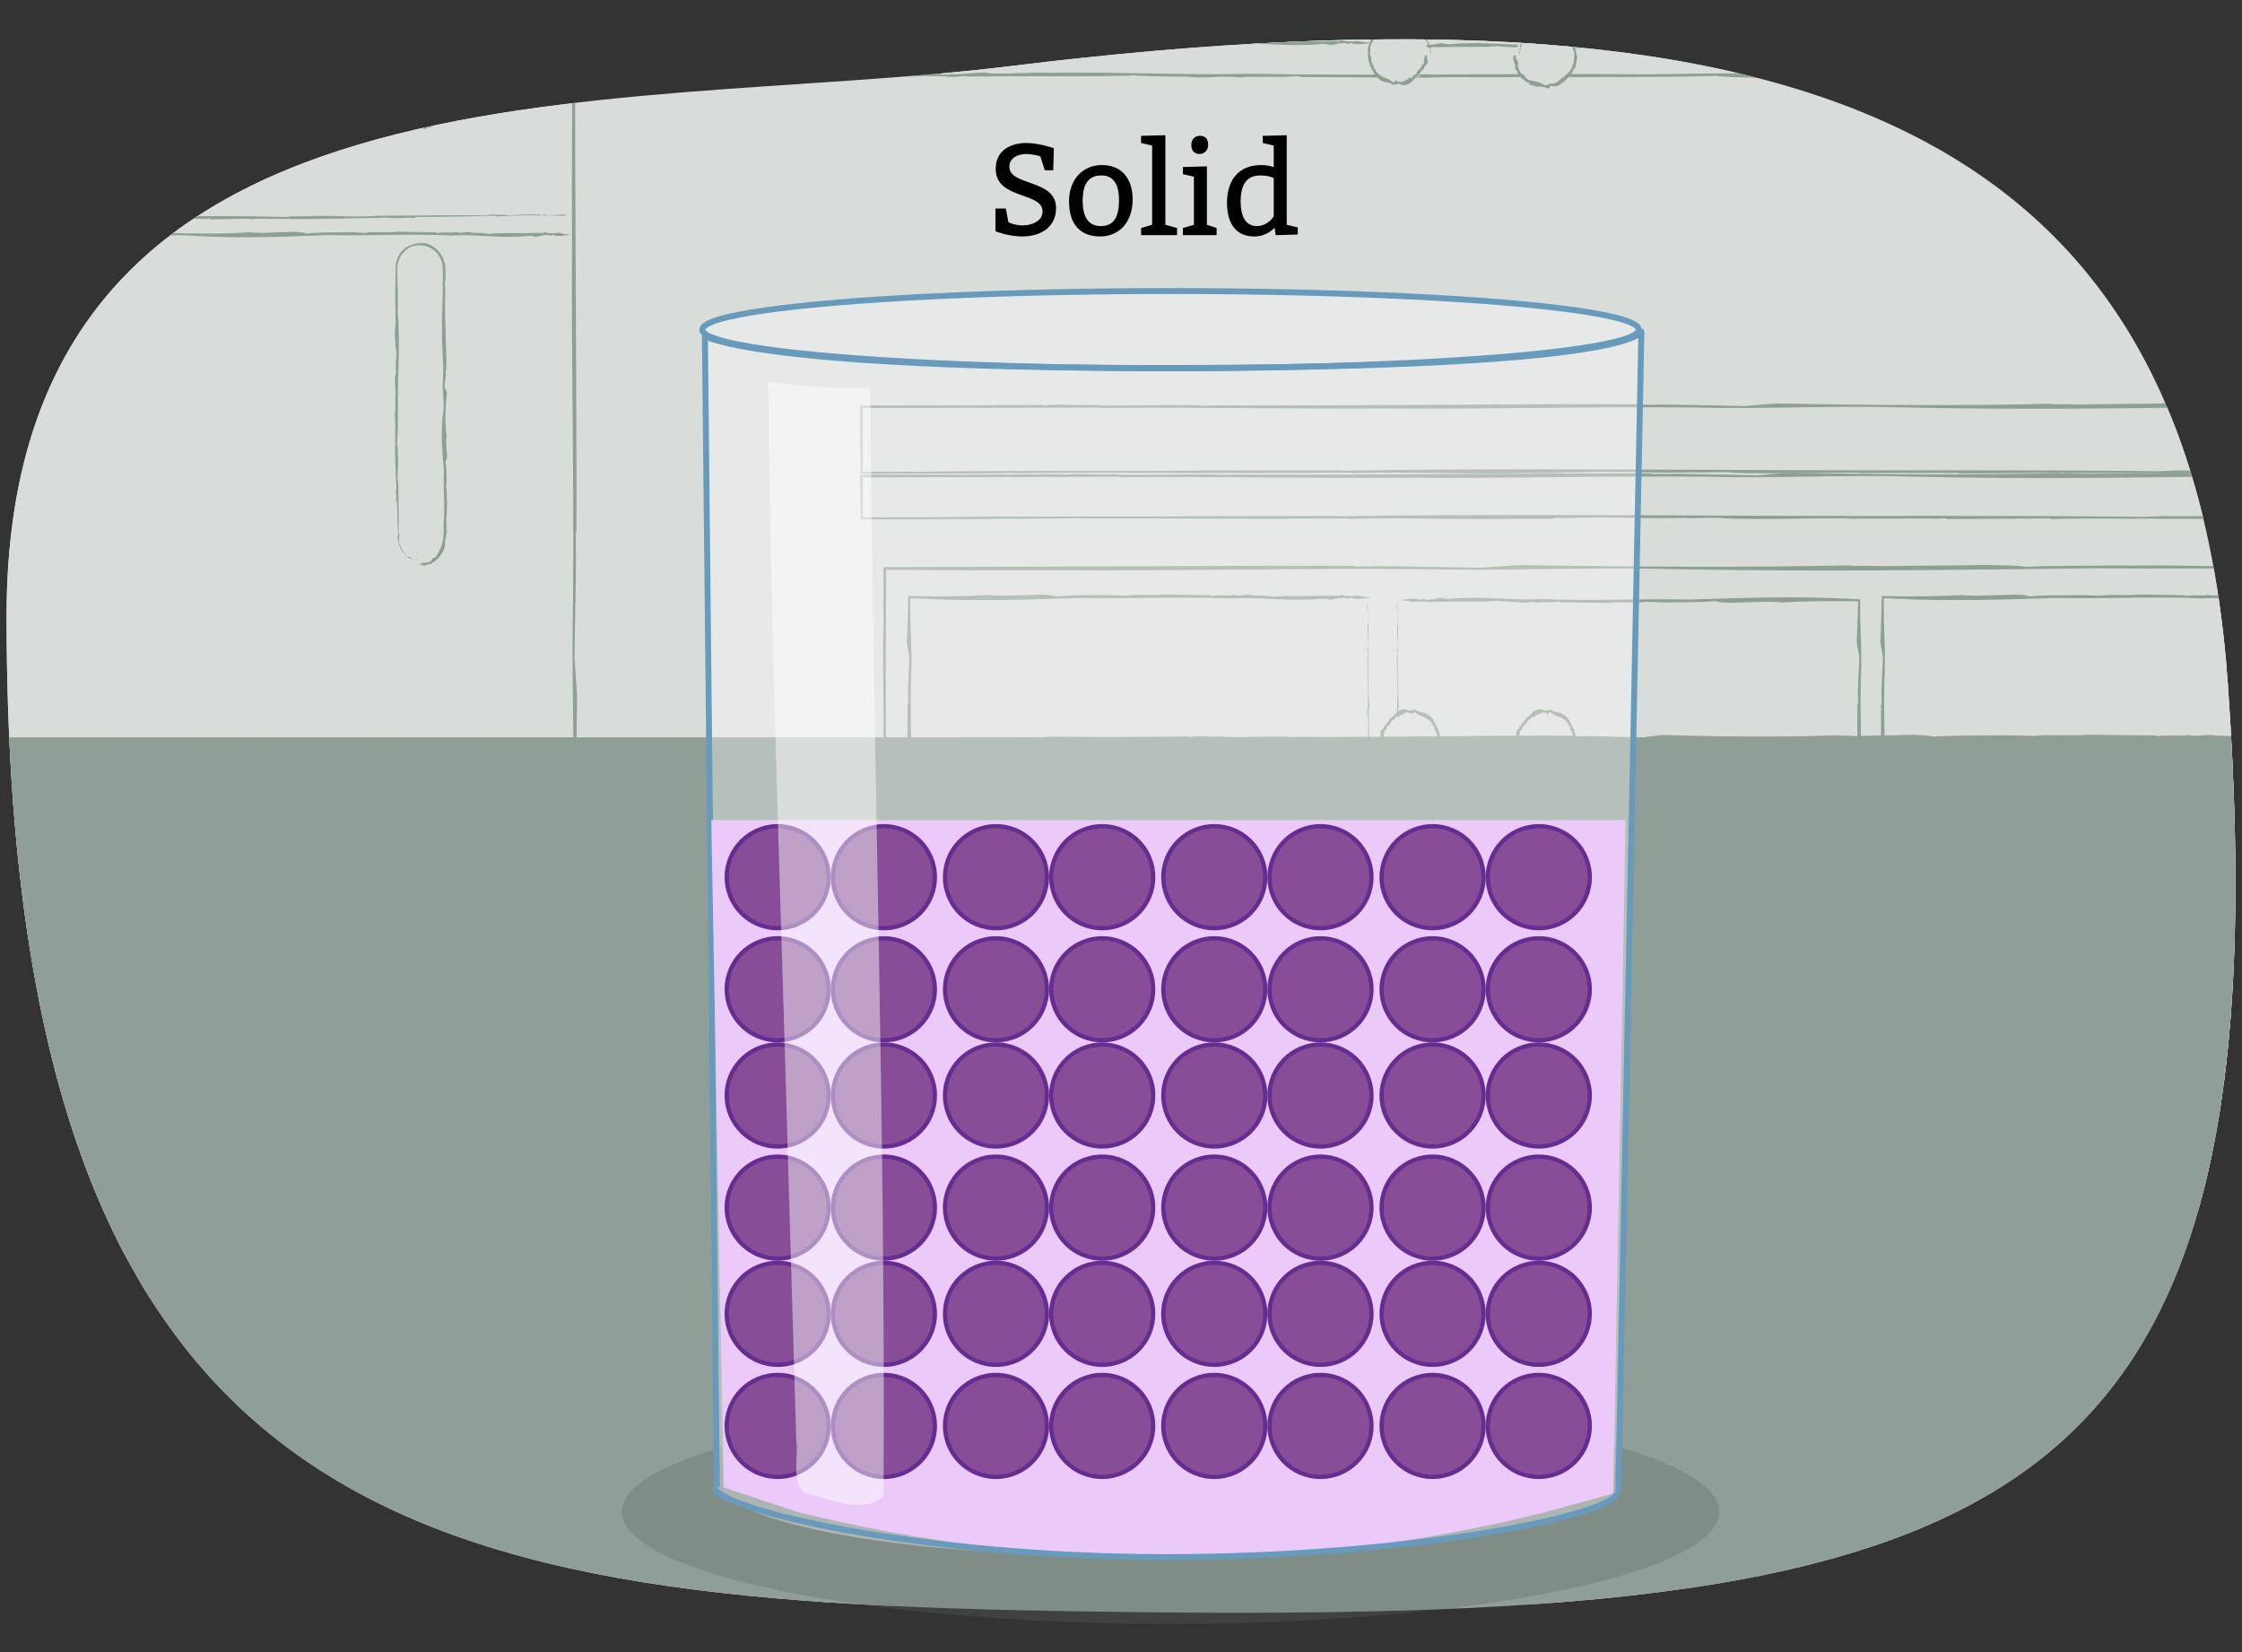 <?xml version="1.0" encoding="UTF-8"?><svg id="uuid-551fba9e-f8b2-4584-a56f-405cf94b811d" xmlns="http://www.w3.org/2000/svg" width="380" height="280" xmlns:xlink="http://www.w3.org/1999/xlink" viewBox="0 0 380 280"><rect x="0" y="0" width="380" height="280" fill="#333333" stroke="none"/><defs><clipPath id="uuid-f929b263-5b1f-4ea6-b68a-952e2731b5a7"><path d="M377.618,116.157c9.746,140.507-35.216,158.886-185.547,157.068C76.441,271.827,1.184,265.012,1.114,104.505,1.071,7.225,103.479,19.551,171.071,11.225c138-17,200.137,12.512,206.547,104.932Z" style="fill:none;"/></clipPath></defs><g style="clip-path:url(#uuid-f929b263-5b1f-4ea6-b68a-952e2731b5a7);"><g><g><rect x="-49.868" y="-85.397" width="449" height="357" style="fill:#d9ddda;"/><path d="M-49.793,258.983l.112,.711c-.199-12.704,.003-27.039-.084-40.478l.039,.909c.043-34.1-.143-65.548-.229-99.38,.024,.526,.033,.706,.058,1.25-.039-1.631-.11-3.441-.101-5.272,.025-.476,.052,.512,.063,1.1,.185-7.143-.117-20.986,.025-25.451-.02-2.009-.097-2.897-.155-1.777-.074-26.481-.153-54.81-.228-81.781,.025-1.298,.076-1.533,.14-1.177-.3-23.053-.181-47.215-.132-70.802-.079-.905-.084,2.405-.166,.083-.099,7.584,.193,13.889,.05,20.767l-.076-.883c-.049,5.004,.192,1.014,.094,6.207-.064,2.047-.097-.512-.103,.441,.031,10.636-.037,21.73,.148,31.745-.165,2.474-.006,11.428-.164,15.359,.065,2.752,.048,5.513,.158,6.56,.02,37.226,.04,75.259,.06,113.392,.319,17.846-.062,39.216,.046,60.398-.011,.146-.023,.121-.033-.021,.079,6.903,.116,16.967,.077,25.208l.135,6.981c-.049,16.15-.098,32.415-.148,48.867,33.921,.017,68.254,.034,102.447,.05,57.236,.08,107.38,.31,163.121-.111-.073,.031,.378,.048-1.061,.061,16.087-.006,30.744-.011,45.893-.016l-.048,.032c37.589-.263,78.241,.035,114.479-.249,7.72,.003,15.616,.006,24.62,.01-.029-36.925-.061-77.7-.091-116.297l.063,.109c-.134-37.363,.202-73.469,.101-110.75,.144-38.336-.363-78.84-.17-117.505,.019-2.011,.039-4.075,.059-6.188,.008-2.146,.016-4.341,.025-6.583-5.423,.014-11.056,.028-16.747,.043-5.658,.035-11.375,.07-17.002,.104-11.254,.067-22.15,.104-31.496-.03-46.165-.486-90.95-.173-137.103,.118-42.578-.173-85.091,.271-126.326-.082-19.539,.226-41.117-.28-62.858-.215l.777,.078c-7.805-.238-17.391,.333-22.261-.021l.822-.016c-4.132-.18-9.597,.423-12.108,.21l-.668,.089c-5.004,.026-.592-.101-4.452-.136-1.453,.011-.552,.162-3.583,.111-.658-.363-16.69-.002-16.077,.098,6.658,.018,7.548,.212,12.323,.293-.048-.004-.094-.008-.021-.015,3.263-.16,7.776-.065,10.36-.042l1.036,.075c1.569,.156,7.573-.304,5.549-.037,13.536-.02,29.053-.044,44.177-.066,2.118-.102,11.577,.009,8.274-.187,3.787,.223,15.041,.28,19.22,.271-.156,.021-.335,.045-.988,.036,8.106,.29,9.608-.268,17.206,.086,1.188-.25,13.801,.08,18.099-.214,.938,.056,1.25,.106,.909,.15,13.677,.036,28.786,.076,40.361,.107,9.888-.219,23.945,.099,32.448-.204,7.046,.064,18.445,.191,28.282,.069l-.956,.037c11.098-.018,24.961-.033,32.574-.224,3.281,.29,8.078,.232,12.875,.325,7.41-.134,22.367-.095,33.672-.217,1.733,.134,9.328-.057,9.91,.138,31.676-.375,70.842-.244,104.666,.04l-.49,.014c4.389-.107,9.447-.343,13.914-.48,.439,.017,.389,.049-.549,.048h3.09l2.764,.023c-.024,1.899-.049,3.782-.073,5.679-.021,1.989-.035,3.992-.023,6.039q-.032-.051-.063-1.051c.087,5.79-.155,11.967-.005,18.802l-.051,.383,.072,4.346c-.064-.106-.161-.274-.14-2.596,.073,53.038,.148,107.785,.223,162.239l-.061-1.997,.109,10.559c-.032-.058-.048-.56-.063-1.064-.109,13.45,.073,27.407,.045,40.514-.031-.061-.094-2.045-.129-.21,.175,9.702-.228,15.585,.136,20.444-.017,.451-.099,.759-.128-.229,.121,26.996,.114,54.715,.055,81.912,.041,4.132,.083,8.354,.126,12.709-9.444,.015-19.207,.03-28.984,.045-9.859,.001-19.732,.015-29.308,.121l.116-.066c-30.459,.23-62.772-.016-94.343,.03-13.11,.021-21.966,.035-35.139,.055l-.33-.082c-22.175,.312-46.609-.28-69.742,.063l1.596-.111c-3.587,.173-13.994-.061-12.625,.235l-4.084-.09c-15.716,.391-28.605-.18-47.865,.073l1.265-.07c-5.12,.054-11.09,.098-14.884,.033,.592-.01,.316-.031,1.533-.049-16.039-.278-33.89,.029-50.812,.018l1.919-.131c-8.18,.153-23.184,.011-33.936,.081l.653-.061-5.44,.087-.141-.124c-9.631,.027-18.869,.053-28.091,.079-.011-4.186-.022-8.325-.034-12.511Z" style="fill:#f59dc1;"/></g><g><g><rect x="150.069" y="185.328" width="336" height="20" style="fill:#d9ddda;"/><path d="M353.961,205.403l-.314,.112c5.611-.199,11.943,.003,17.879-.084l-.402,.039c15.062,.044,28.952-.144,43.895-.229-.233,.012-.312,.045-.552,.058,.72-.039,1.52-.111,2.328-.101,.21,.025-.226,.052-.486,.063,3.155,.185,9.269-.117,11.241,.025,.888-.02,1.279-.097,.785-.156,11.696-.047,24.209-.083,36.122-.228,.573,.025,.677,.076,.52,.14,3.442-.102,6.939-.155,10.464-.18,3.369-.002,6.765-.004,10.159-.005,.018-3.246,.035-6.491,.053-9.71-.079-.4-.084,1.062-.166,.037-.099,3.35,.193,6.134,.05,9.172l-.076-.39-.006,.653c.002,.024,.008,.043,.016,.062,.016,.038,.04,.071,.062,.109,.005,.02,0,.037-.056,.043-.031,.003-.063,.004-.128,0l-.66-.022c-.904-.064,.226-.097-.195-.103-4.698,.031-9.598-.037-14.022,.148-1.093-.165-5.048-.006-6.784-.164-1.216,.065-2.435,.049-2.897,.158-16.442-.087-33.241,.073-50.084,.061-7.882,.32-17.321-.062-26.677,.046-.064-.011-.053-.023,.009-.033-3.049,.079-7.494,.116-11.134,.077l-3.083,.135c-21.904-.278-44.287-.083-66.535-.198-25.281-.08-47.429-.31-72.049,.111,.032-.031-.167-.048,.469-.061-7.106,.006-13.579,.011-20.27,.016l.021-.032c-16.603,.264-34.558-.035-50.564,.249-3.358-.003-6.793-.006-10.71-.01-.003-6.073-.006-12.807-.009-19.781,10.138-.027,20.853-.055,31.211-.082l-.048,.063c16.503-.134,32.451,.202,48.917,.101,16.933,.145,34.823-.363,51.9-.171,10.566,.311,24.445-.356,34.37-.033,20.391,.486,40.171,.173,60.557-.118,18.806,.173,37.584-.272,55.796,.082,8.63-.227,18.161,.281,27.764,.215l-.343-.079c3.448,.238,7.681-.334,9.832,.021l-.363,.016c1.825,.18,4.239-.423,5.348-.21l.295-.089c2.21-.026,.262,.101,1.966,.136,.642-.011,.244-.162,1.582-.111,.291,.363,7.372,.002,7.101-.098-2.941-.018-3.334-.212-5.443-.293,.021,.004,.041,.008,.009,.015-1.441,.161-3.434,.065-4.576,.042l-.458-.075c-.693-.156-3.345,.305-2.451,.037-5.979,.066-12.832,.063-19.512,.066-.936,.102-5.114-.009-3.655,.187-1.672-.224-6.643-.28-8.489-.272,.069-.021,.148-.045,.437-.036-3.58-.29-4.244,.268-7.6-.086-.525,.25-6.096-.08-7.994,.214-.414-.056-.552-.106-.402-.15-6.041-.036-12.715-.077-17.827-.107-4.367,.22-10.576-.1-14.332,.204-3.112-.064-8.147-.191-12.492-.069l.422-.037c-4.902,.018-11.025,.033-14.388,.224-1.449-.291-3.568-.232-5.687-.325-3.273,.135-9.879,.095-14.872,.217-.765-.134-4.12,.057-4.377-.138-13.991,.376-31.29,.244-46.229-.04l.216-.014c-1.939,.107-4.173,.343-6.146,.481-.194-.017-.172-.049,.243-.048-2.729,.036-5.28-.155-8.006-.119q.022-.032,.464-.063c-2.557,.087-5.286-.156-8.305-.005l-.169-.051-1.92,.072c.047-.064,.121-.161,1.147-.14-23.426-.063-47.608,.271-71.659,.223l.882-.061-4.664,.109c.026-.032,.247-.048,.47-.063-5.941-.109-12.105,.073-17.895,.045,.027-.031,.903-.094,.093-.129-4.285,.176-6.884-.228-9.03,.136-.199-.017-.335-.099,.101-.128-3.609,.025-7.247,.051-10.902,.077-3.765,.006-7.547,.013-11.332,.019-.014,4.872-.027,9.759-.041,14.61,.025,.93,.051,1.871,.077,2.823,.016,1.034,.033,2.082,.05,3.146,2.185-.014,4.406-.029,6.646-.043,2.157,0,4.333-.001,6.511-.002,4.355-.001,8.715-.015,12.945-.121l-.051,.066c13.453-.231,27.726,.016,41.67-.03,5.791,.027,9.702-.051,15.521-.055l.146,.082c9.794-.312,20.587,.28,30.804-.063l-.705,.112c1.584-.173,6.181,.061,5.576-.235l1.804,.09c6.942-.391,12.634,.18,21.141-.073l-.559,.07c2.262-.054,4.899-.098,6.574-.033-.262,.01-.139,.031-.677,.049,7.084,.278,14.969-.029,22.443-.018l-.847,.131c3.613-.153,10.24-.011,14.989-.081l-.289,.061,2.403-.087,.062,.124c6.181-.039,11.997-.075,18.029-.113Z" style="fill:#8da091;"/></g><g><rect x="150.069" y="96.452" width="336" height="92" style="fill:#d9ddda;"/><path d="M395.197,188.527l-.378,.112c6.746-.2,14.358,.003,21.495-.084l-.483,.039c18.108,.044,34.807-.144,52.773-.229l-.664,.058c.866-.039,1.827-.111,2.8-.101,.253,.025-.272,.052-.584,.063,3.793,.185,11.144-.118,13.515,.025,1.067-.02,1.538-.097,.944-.156l1.255-.005c-.025-6.741-.05-13.706-.076-20.699-.049-7.061-.099-14.15-.147-21.071,.026-.689,.076-.814,.14-.625-.301-12.242-.181-25.072-.132-37.597-.079-.481-.084,1.277-.166,.044-.099,4.027,.193,7.375,.05,11.027l-.076-.469c-.049,2.657,.192,.538,.094,3.296-.064,1.087-.097-.272-.103,.234,.031,5.648-.037,11.539,.148,16.857-.166,1.314-.006,6.069-.164,8.156,.065,1.461,.048,2.928,.158,3.483-.007,6.188-.015,12.418-.022,18.682,.015,6.114,.031,12.26,.046,18.431-7.364,.012-14.777,.024-22.197,.037-9.477,.32-20.824-.062-32.072,.046-.078-.011-.064-.023,.011-.033-3.666,.079-9.01,.116-13.386,.077l-3.707,.135c-26.334-.278-53.245-.083-79.992-.198-30.394-.08-57.021-.31-86.62,.111,.039-.031-.201-.048,.564-.061-8.543,.006-16.325,.011-24.37,.016l.025-.032c-19.96,.264-41.548-.035-60.79,.249-4.045-.003-8.181-.006-12.899-.01-.029-19.552-.061-41.143-.091-61.581l.063,.058c-.009-5.119-.017-10.193-.025-15.246,.023-5.009,.046-9.997,.069-14.986,4.672,.022,9.346,.045,14.038,.067,4.735-.003,9.49-.006,14.28-.009,20.357,.145,41.865-.364,62.397-.171,12.703,.311,29.389-.356,41.321-.033,24.515,.487,48.296,.173,72.804-.118,22.61,.173,45.185-.272,67.081,.082,10.375-.227,21.834,.281,33.379,.215l-.413-.079c4.145,.238,9.235-.334,11.821,.021l-.436,.016c2.194,.18,5.096-.424,6.43-.21l.355-.089c2.657-.026,.315,.101,2.364,.136,.771-.011,.293-.162,1.902-.111,.349,.364,8.863,.002,8.537-.098-3.535-.018-4.008-.213-6.544-.293,.025,.004,.05,.008,.011,.015-1.733,.161-4.129,.065-5.501,.042l-.55-.075c-.833-.156-4.021,.305-2.947,.037-7.188,.066-15.427,.063-23.459,.066-1.125,.102-6.148-.009-4.394,.187-2.011-.224-7.987-.28-10.206-.272,.083-.021,.178-.045,.525-.036-4.304-.29-5.102,.268-9.137-.086-.631,.25-7.328-.08-9.611,.215-.498-.056-.664-.106-.483-.15-7.263-.036-15.286-.077-21.432-.107-5.25,.22-12.715-.1-17.23,.204-3.742-.064-9.795-.191-15.018-.069l.507-.037c-5.893,.018-13.255,.033-17.298,.224-1.742-.291-4.289-.232-6.837-.325-3.935,.135-11.877,.095-17.88,.217-.92-.134-4.953,.057-5.262-.138-16.82,.376-37.619,.244-55.579-.04l.26-.014c-2.331,.107-5.017,.343-7.389,.481-.233-.017-.206-.049,.292-.048-3.281,.036-6.348-.155-9.625-.119q.027-.032,.558-.063c-3.075,.087-6.355-.156-9.984-.005l-.203-.051-2.308,.072c.056-.064,.146-.161,1.379-.14-13.188-.029-26.575,.028-40.052,.093-13.588,.045-27.266,.09-40.926,.135l-.005,5.84-.061-1.061,.109,5.607c-.032-.031-.048-.297-.063-.565-.109,7.142,.073,14.553,.045,21.514-.031-.032-.094-1.086-.129-.111,.176,5.152-.228,8.276,.136,10.856-.017,.239-.099,.403-.128-.122,.121,14.335,.114,29.055,.055,43.497,.025,1.118,.051,2.249,.077,3.394,.016,1.227,.033,2.47,.05,3.732,2.61-.014,5.264-.029,7.941-.043,2.594,0,5.21-.001,7.828-.002,5.235-.001,10.478-.015,15.563-.121l-.062,.066c16.175-.231,33.333,.016,50.098-.03,6.962-.021,11.665-.035,18.659-.055l.176,.082c11.775-.312,24.75,.28,37.034-.063l-.847,.112c1.905-.173,7.431,.061,6.704-.235l2.169,.09c8.346-.391,15.19,.18,25.417-.073l-.672,.07c2.719-.054,5.889-.098,7.904-.033-.315,.01-.168,.031-.814,.049,8.517,.278,17.996-.029,26.982-.018l-1.019,.131c4.344-.153,12.311-.011,18.021-.081l-.347,.061,2.889-.087,.075,.124c7.431-.039,14.424-.075,21.676-.113Z" style="fill:#8da091;"/></g><g><rect x="154.382" y="101.475" width="78" height="82" style="fill:#d9ddda;"/><g><polygon points="231.707 101.475 231.669 101.627 231.774 102.02 231.707 101.475" style="fill:#8da091;"/><path d="M231.94,104.059c.019-.076,.051-.039,.07-.116l-.299-1.517c-.17,.678,.343,1.187,.229,1.633Z" style="fill:#8da091;"/><path d="M231.91,104.506c-.07,.589,.071,.833,.118,.97-.109-.206,.033-1.097-.118-.97Z" style="fill:#8da091;"/><path d="M231.979,156.32l-.009-.183c-.005,.092,0,.152,.009,.183Z" style="fill:#9bac9f;"/><path d="M232.457,169.839l.112,.141c-.2-2.522,.003-5.368-.084-8.035l.039,.181c.044-6.769-.144-13.012-.229-19.728,.012,.105,.045,.14,.058,.248-.039-.324-.111-.683-.101-1.047,.025-.095,.052,.102,.063,.218,.185-1.418-.118-4.166,.025-5.052-.02-.399-.097-.575-.156-.353-.047-5.257-.083-10.88-.228-16.234,.025-.258,.076-.304,.14-.234-.301-4.576-.181-9.373-.132-14.055-.079-.18-.084,.477-.166,.017-.099,1.505,.193,2.757,.05,4.122l-.076-.175c-.049,.993,.192,.201,.094,1.232-.064,.406-.097-.102-.103,.087,.031,2.111-.037,4.314,.148,6.302-.166,.491-.006,2.269-.164,3.049,.065,.546,.048,1.094,.158,1.302-.088,7.39,.073,14.94,.061,22.51,.32,3.543-.062,7.785,.046,11.99-.011,.029-.023,.024-.033-.004,.079,1.37,.116,3.368,.077,5.004l.135,1.386c-.097,3.424-.136,6.874-.151,10.338-.002,3.349-.004,6.713-.006,10.079-2.929-.014-5.863-.027-8.791-.041-11.362-.08-21.316-.31-32.381,.111,.015-.031-.075-.048,.211-.061-3.193,.065-6.103-.051-9.11,.016l.009-.032c-7.462,.264-15.532-.035-22.725,.249-1.49-.003-3.013-.006-4.75-.01-.006-3.625-.012-7.438-.018-11.293-.025-3.894-.049-7.829-.074-11.656l.063,.022c-.134-7.417,.202-14.585,.101-21.985,.145-7.61-.364-15.651-.171-23.326,.136-2.07,.086-4.422,.012-6.787-.036-1.182-.072-2.368-.107-3.522-.009-.577-.019-1.147-.028-1.705,.003-.591,.006-1.168,.009-1.73,.753,.013,1.321,.038,1.897,.08,9.164,.487,18.055,.173,27.217-.118,8.452,.173,16.891-.272,25.077,.082,3.879-.227,8.162,.281,12.478,.215l-.154-.079c1.549,.238,3.452-.334,4.419,.021l-.163,.016c.82,.18,1.905-.424,2.404-.21l.133-.089c.993-.026,.118,.101,.884,.136,.288-.011,.11-.162,.711-.111,.131,.364,3.313,.002,3.191-.098-1.322-.018-1.498-.213-2.446-.293,.009,.004,.019,.008,.004,.015-.648,.161-1.544,.065-2.057,.042l-.206-.075c-.311-.156-1.503,.305-1.101,.037-2.687,.067-5.767,.063-8.77,.067-.42,.102-2.298-.009-1.643,.187-.752-.224-2.986-.28-3.815-.272,.031-.021,.067-.045,.196-.036-1.609-.29-1.907,.269-3.416-.086-.236,.251-2.74-.08-3.593,.215-.186-.056-.248-.106-.181-.151-2.715-.036-5.715-.077-8.012-.107-1.963,.22-4.753-.1-6.441,.204-1.399-.064-3.661-.191-5.614-.069l.19-.037c-2.203,.018-4.955,.034-6.466,.224-.651-.291-1.604-.233-2.556-.326-1.471,.135-4.44,.095-6.684,.217-.344-.134-1.852,.057-1.967-.138-2.04,.122-4.237,.191-6.503,.218l-3.439,.011-3.922-.041c-.014,.777-.028,1.553-.041,2.325-.018,.624-.035,1.244-.053,1.859-.045,1.231-.09,2.442-.134,3.62l-.014-.097c.107,.871,.343,1.875,.481,2.762-.017,.087-.049,.077-.048-.109,.036,1.227-.155,2.373-.12,3.598q-.032-.01-.063-.209c.087,1.149-.156,2.376-.005,3.732l-.051,.076,.072,.863c-.064-.021-.161-.054-.14-.515-.063,10.529,.271,21.397,.223,32.206l-.061-.397,.109,2.096c-.033-.012-.048-.111-.063-.211-.109,2.67,.073,5.441,.045,8.042-.031-.012-.094-.406-.129-.042,.176,1.926-.228,3.094,.136,4.058-.017,.09-.099,.151-.128-.046,.121,5.359,.114,10.862,.055,16.26,.025,.418,.051,.841,.077,1.269l.028,.668c.007,.292,.015,.586,.022,.882l3.123-.043,2.926-.002c1.957-.001,3.917-.015,5.818-.122l-.023,.066c6.047-.231,12.461,.016,18.728-.03,2.603,.027,4.361-.051,6.975-.056l.066,.082c4.402-.312,9.252,.281,13.845-.063l-.317,.112c.712-.173,2.778,.061,2.506-.235l.811,.09c3.12-.391,5.678,.18,9.502-.073l-.251,.07c1.016-.054,2.202-.098,2.955-.033-.118,.01-.063,.031-.304,.049,3.184,.278,6.728-.029,10.087-.018l-.381,.131c.604-.055,1.266-.072,2.278-.074,.004-.761,.008-1.59,.012-2.407,.005-.785,.004-1.558-.019-2.244l.061,.13-.087-1.08,.124-.028c.008-2.778-.099-5.392-.113-8.103Z" style="fill:#8da091;"/><path d="M232.316,141.817l-.004,.03c.011,.083,.01,.043,.004-.03Z" style="fill:#9bac9f;"/><path d="M229.591,100.906l.341,.025c-.026-.025-.232-.02-.341-.025Z" style="fill:#9bac9f;"/></g></g><g><rect x="237.382" y="101.475" width="78" height="82" style="fill:#d9ddda;"/><g><polygon points="236.707 101.475 236.669 101.627 236.774 102.02 236.707 101.475" style="fill:#8da091;"/><path d="M236.94,104.059c.019-.076,.051-.039,.07-.116l-.299-1.517c-.17,.678,.343,1.187,.229,1.633Z" style="fill:#8da091;"/><path d="M236.91,104.506c-.07,.589,.071,.833,.118,.97-.109-.206,.033-1.097-.118-.97Z" style="fill:#8da091;"/><path d="M236.979,156.32l-.009-.183c-.005,.092,0,.152,.009,.183Z" style="fill:#9bac9f;"/><path d="M237.457,169.839l.112,.141c-.2-2.522,.003-5.368-.084-8.035l.039,.181c.044-6.769-.144-13.012-.229-19.728,.012,.105,.045,.14,.058,.248-.039-.324-.111-.683-.101-1.047,.025-.095,.052,.102,.063,.218,.185-1.418-.118-4.166,.025-5.052-.02-.399-.097-.575-.156-.353-.047-5.257-.083-10.88-.228-16.234,.025-.258,.076-.304,.14-.234-.301-4.576-.181-9.373-.132-14.055-.079-.18-.084,.477-.166,.017-.099,1.505,.193,2.757,.05,4.122l-.076-.175c-.049,.993,.192,.201,.094,1.232-.064,.406-.097-.102-.103,.087,.031,2.111-.037,4.314,.148,6.302-.166,.491-.006,2.269-.164,3.049,.065,.546,.048,1.094,.158,1.302-.088,7.39,.073,14.94,.061,22.51,.32,3.543-.062,7.785,.046,11.99-.011,.029-.023,.024-.033-.004,.079,1.37,.116,3.368,.077,5.004l.135,1.386c-.097,3.424-.136,6.874-.151,10.338-.002,3.58-.004,7.175-.006,10.774,3.161,.014,6.326,.027,9.486,.041,11.362,.08,21.316,.31,32.381-.111-.015,.031,.075,.048-.211,.061,3.193-.065,6.103,.051,9.11-.016l-.01,.032c7.462-.264,15.532,.035,22.725-.249,1.561,.003,3.158,.006,4.979,.01-.006-3.698-.012-7.589-.018-11.522-.025-3.894-.049-7.829-.074-11.656l.063,.022c-.134-7.417,.202-14.585,.101-21.985,.145-7.61-.364-15.651-.171-23.326,.136-2.07,.086-4.422,.012-6.787-.036-1.182-.072-2.368-.107-3.522-.009-.577-.019-1.147-.028-1.705,.003-.525,.006-1.038,.009-1.537-.498-.013-1.135-.038-1.704-.08-9.164-.487-18.055-.173-27.217,.118-8.452-.173-16.891,.272-25.077-.082-3.879,.227-8.162-.281-12.478-.215l.154,.079c-1.549-.238-3.452,.334-4.419-.021l.163-.016c-.82-.18-1.905,.424-2.404,.21l-.133,.089c-.993,.026-.118-.101-.884-.136-.288,.011-.11,.162-.711,.111-.131-.364-3.313-.002-3.191,.098,1.322,.018,1.498,.213,2.446,.293-.009-.004-.019-.008-.004-.015,.648-.161,1.544-.065,2.057-.042l.206,.075c.311,.156,1.503-.305,1.102-.037,2.687-.067,5.767-.063,8.77-.067,.421-.102,2.298,.009,1.643-.187,.752,.224,2.986,.28,3.815,.272-.031,.021-.067,.045-.196,.036,1.609,.29,1.907-.269,3.416,.086,.236-.251,2.74,.08,3.593-.215,.186,.056,.248,.106,.181,.151,2.715,.036,5.715,.077,8.012,.107,1.963-.22,4.753,.1,6.441-.204,1.399,.064,3.661,.191,5.614,.069l-.19,.037c2.203-.018,4.955-.034,6.466-.224,.651,.291,1.604,.233,2.556,.326,1.471-.135,4.44-.095,6.684-.217,.344,.134,1.852-.057,1.967,.138,2.04-.122,4.237-.191,6.503-.218l3.439-.011,1.738,.015,.87,.012,.423,.015c-.032,1.107-.063,2.208-.094,3.292-.045,1.231-.09,2.442-.134,3.62l-.014-.097c.107,.871,.343,1.875,.481,2.762-.017,.087-.049,.077-.048-.109,.036,1.227-.155,2.373-.12,3.598q-.032-.01-.063-.209c.087,1.149-.156,2.376-.005,3.732l-.051,.076,.072,.863c-.064-.021-.161-.054-.14-.515-.063,10.529,.271,21.397,.223,32.206l-.061-.397,.109,2.096c-.033-.012-.048-.111-.063-.211-.109,2.67,.073,5.441,.045,8.042-.031-.012-.094-.406-.129-.042,.176,1.926-.228,3.094,.136,4.058-.017,.09-.099,.151-.128-.046,.121,5.359,.114,10.862,.055,16.26,.025,.418,.051,.841,.077,1.269,.016,.347,.033,.699,.05,1.056l-.465,.018-.717,.013-1.447,.013c-.97,0-1.948,.001-2.926,.002-1.957,.001-3.917,.015-5.818,.122l.023-.066c-6.047,.231-12.461-.016-18.728,.03-2.603-.027-4.361,.051-6.975,.055l-.066-.082c-4.402,.312-9.252-.281-13.845,.063l.317-.112c-.712,.173-2.778-.061-2.506,.235l-.811-.09c-3.12,.391-5.678-.18-9.502,.073l.251-.07c-1.016,.054-2.202,.098-2.955,.033,.118-.01,.063-.031,.304-.049-3.184-.278-6.728,.029-10.087,.018l.381-.131c-.555,.055-1.398,.072-2.085,.074,.004-.7,.008-1.463,.012-2.215,.005-.785,.004-1.558-.019-2.244l.061,.13-.087-1.08,.124-.028c.008-2.778-.099-5.392-.113-8.103Z" style="fill:#8da091;"/><path d="M237.316,141.817l-.004,.03c.011,.083,.01,.043,.004-.03Z" style="fill:#9bac9f;"/><path d="M240.172,102.045l-.341-.025c.026,.025,.232,.02,.341,.025Z" style="fill:#9bac9f;"/></g></g><g><circle cx="261.974" cy="125.33" r="5" style="fill:#d9ddda;"/><g><polygon points="256.267 125.33 256.228 125.347 256.34 125.39 256.267 125.33" style="fill:#8da091;"/><path d="M256.525,125.607c.019-.009,.052-.007,.072-.016l-.321-.154c-.174,.082,.365,.119,.249,.17Z" style="fill:#8da091;"/><path d="M256.495,125.656c-.07,.068,.078,.085,.129,.095-.115-.013,.029-.118-.129-.095Z" style="fill:#8da091;"/><path d="M259.403,130.103c-.006-.002-.015-.001-.022,0,.006,.009,.014,.007,.022,0Z" style="fill:#9bac9f;"/><path d="M260.86,130.12l.039-.111c-.287,.151-.491-.136-.755-.144l.032-.032c-.571-.279-1.179-.437-1.733-.841,.016-.002,.043-.024,.06-.027-.052,.008-.131,.037-.151,.005,.011-.025,.046-.032,.063-.032,.042-.233-.371-.222-.32-.387-.042-.016-.114,.019-.148,.076-.379-.388-.703-.867-1.05-1.344,.015-.035,.063-.059,.128-.075-.479-.339-.466-.918-.464-1.408-.084-.012-.085,.059-.173,.017-.094,.179,.241,.273,.111,.441l-.082-.006c-.034,.118,.202-.013,.117,.116-.059,.056-.102,.008-.104,.03,.078,.219,.072,.481,.321,.629-.146,.105,.078,.232-.047,.372,.084,.032,.089,.095,.203,.071,.235,.783,.864,1.373,1.448,1.909,.483-.003,.607,.562,1.064,.695-.003,.012-.009,.023-.017,.03,.171-.01,.372,.047,.512,.155l.187-.082c.865,.651,2.015,.538,3.043,.429,1.161-.168,2.368-.62,2.815-1.805,.023,.022,.043,.027,.034,.059,.166-.293,.448-.468,.549-.78l.028,.018c.157-.779,.719-1.494,.488-2.28,.11-.87-.074-1.904-.571-2.683l.061-.027c-.435-.579-.611-1.374-1.28-1.795-.26-.298-.654-.456-1.046-.541-.389-.103-.771-.137-1.112-.324-.427-.428-1.092,.206-1.508-.08-.968-.454-1.898,.24-2.406,.981-.383,.162-.652,.492-.871,.824-.226,.334-.416,.656-.758,.924,.048,.42-.592,.619-.631,1.085l.084,.003c-.292,.104,.285,.397-.1,.431l-.014-.019c-.199,.061,.409,.239,.185,.26l.092,.021c.022,.096-.106,.002-.146,.073,.01,.029,.168,.023,.112,.076-.381-.008-.018,.323,.088,.303,.025-.123,.23-.134,.319-.213,0,0-.008,.001-.015,0-.165-.065-.061-.141-.036-.183l.079-.011c.16-.009-.302-.165-.029-.099-.04-.242,.013-.513,.085-.769-.098-.068,.073-.192-.143-.2,.247,.007,.368-.151,.384-.222,.019,.011,.041,.023,.03,.031,.329-.004-.185-.267,.205-.227-.226-.139,.172-.169-.052-.38,.059,.015,.107,.038,.144,.066,.118-.204,.354-.349,.476-.494-.056-.272,.332-.23,.224-.546,.14-.035,.359-.065,.42-.26l.01,.041c.136-.136,.325-.268,.342-.511,.201,.232,.238,.139,.358,.193,.048-.181,.292-.255,.436-.434,.074,.122,.134-.113,.205,.078,.399-.549,1.223-.498,1.745-.131l-.01,.013c.083-.1,.202-.332,.308-.462,.005,.019,0,.052-.018,.048,.121-.018,.188,.187,.3,.183-.008,.033-.008,.033-.033,.06,.123-.062,.162,.21,.321,.088l-.009,.053,.095-.048c-.023,.063-.057,.159-.087,.124,.811,.326,1.854,.599,2.417,1.46l-.073,.009,.208,.086c-.029,.018-.048,.021-.066,.022,.034,.264,.335,.375,.407,.612-.03,.013-.104,.01-.123,.055,.247,.082-.103,.339,.278,.28-.014,.014-.092,.05-.127,.045,.3,.399,.398,.922,.356,1.411,.375,.414,.016,.868,.189,1.344l-.067-.018c.104,.636-.39,1.139-.679,1.643-.175,.18-.197,.375-.372,.561l-.068-.053c-.058,.563-.819,.385-.967,.904l-.037-.114c.038,.189-.257,.082-.079,.336l-.114-.04c-.092,.509-.571,.079-.821,.442v-.078c-.073,.092-.177,.163-.266,.116,.008-.013-.003-.033,.015-.057-.362-.199-.62,.173-.96,.187l.026-.138c-.145,.168-.437,.04-.641,.092l.016-.064-.109,.085,.006-.13c-.258-.021-.521,.047-.781,.004Z" style="fill:#8da091;"/><path d="M258.414,128.937v.005c.013-.002,.01-.004,0-.005Z" style="fill:#9bac9f;"/><path d="M257.583,125.089c-.008,.011-.017,.019-.028,.028,.026-.001,.022-.019,.028-.028Z" style="fill:#9bac9f;"/></g></g><g><circle cx="238.974" cy="125.33" r="5" style="fill:#d9ddda;"/><g><polygon points="233.267 125.33 233.228 125.347 233.34 125.39 233.267 125.33" style="fill:#8da091;"/><path d="M233.525,125.607c.019-.009,.052-.007,.072-.016l-.321-.154c-.174,.082,.365,.119,.249,.17Z" style="fill:#8da091;"/><path d="M233.495,125.656c-.07,.068,.078,.085,.129,.095-.115-.013,.029-.118-.129-.095Z" style="fill:#8da091;"/><path d="M236.403,130.103c-.006-.002-.015-.001-.022,0,.006,.009,.014,.007,.022,0Z" style="fill:#9bac9f;"/><path d="M237.86,130.12l.039-.111c-.287,.151-.491-.136-.755-.144l.032-.032c-.571-.279-1.179-.437-1.733-.841,.016-.002,.043-.024,.06-.027-.052,.008-.131,.037-.151,.005,.011-.025,.046-.032,.063-.032,.042-.233-.371-.222-.32-.387-.042-.016-.114,.019-.148,.076-.379-.388-.703-.867-1.05-1.344,.015-.035,.063-.059,.128-.075-.479-.339-.466-.918-.464-1.408-.084-.012-.085,.059-.173,.017-.094,.179,.241,.273,.111,.441l-.082-.006c-.034,.118,.202-.013,.117,.116-.059,.056-.102,.008-.104,.03,.078,.219,.072,.481,.321,.629-.146,.105,.078,.232-.047,.372,.084,.032,.089,.095,.203,.071,.235,.783,.864,1.373,1.448,1.909,.483-.003,.607,.562,1.064,.695-.003,.012-.009,.023-.017,.03,.171-.01,.372,.047,.512,.155l.187-.082c.865,.651,2.015,.538,3.043,.429,1.161-.168,2.368-.62,2.815-1.805,.023,.022,.043,.027,.034,.059,.166-.293,.448-.468,.549-.78l.028,.018c.157-.779,.719-1.494,.488-2.28,.11-.87-.074-1.904-.571-2.683l.061-.027c-.435-.579-.611-1.374-1.28-1.795-.26-.298-.654-.456-1.046-.541-.389-.103-.771-.137-1.112-.324-.427-.428-1.092,.206-1.508-.08-.968-.454-1.898,.24-2.406,.981-.383,.162-.652,.492-.871,.824-.226,.334-.416,.656-.758,.924,.048,.42-.592,.619-.631,1.085l.084,.003c-.292,.104,.285,.397-.1,.431l-.014-.019c-.199,.061,.409,.239,.185,.26l.092,.021c.022,.096-.106,.002-.146,.073,.01,.029,.168,.023,.112,.076-.381-.008-.018,.323,.088,.303,.025-.123,.23-.134,.319-.213,0,0-.008,.001-.015,0-.165-.065-.061-.141-.036-.183l.079-.011c.16-.009-.302-.165-.029-.099-.04-.242,.013-.513,.085-.769-.098-.068,.073-.192-.143-.2,.247,.007,.368-.151,.384-.222,.019,.011,.041,.023,.03,.031,.329-.004-.185-.267,.205-.227-.226-.139,.172-.169-.052-.38,.059,.015,.107,.038,.144,.066,.118-.204,.354-.349,.476-.494-.056-.272,.332-.23,.224-.546,.14-.035,.359-.065,.42-.26l.01,.041c.136-.136,.325-.268,.342-.511,.201,.232,.238,.139,.358,.193,.048-.181,.292-.255,.436-.434,.074,.122,.134-.113,.205,.078,.399-.549,1.223-.498,1.745-.131l-.01,.013c.083-.1,.202-.332,.308-.462,.005,.019,0,.052-.018,.048,.121-.018,.188,.187,.3,.183-.008,.033-.008,.033-.033,.06,.123-.062,.162,.21,.321,.088l-.009,.053,.095-.048c-.023,.063-.057,.159-.087,.124,.811,.326,1.854,.599,2.417,1.46l-.073,.009,.208,.086c-.029,.018-.048,.021-.066,.022,.034,.264,.335,.375,.407,.612-.03,.013-.104,.01-.123,.055,.247,.082-.103,.339,.278,.28-.014,.014-.092,.05-.127,.045,.3,.399,.398,.922,.356,1.411,.375,.414,.016,.868,.189,1.344l-.067-.018c.104,.636-.39,1.139-.679,1.643-.175,.18-.197,.375-.372,.561l-.068-.053c-.058,.563-.819,.385-.967,.904l-.037-.114c.038,.189-.257,.082-.079,.336l-.114-.04c-.092,.509-.571,.079-.821,.442v-.078c-.073,.092-.177,.163-.266,.116,.008-.013-.003-.033,.015-.057-.362-.199-.62,.173-.96,.187l.026-.138c-.145,.168-.437,.04-.641,.092l.016-.064-.109,.085,.006-.13c-.258-.021-.521,.047-.781,.004Z" style="fill:#8da091;"/><path d="M235.414,128.937v.005c.013-.002,.01-.004,0-.005Z" style="fill:#9bac9f;"/><path d="M234.583,125.089c-.008,.011-.017,.019-.028,.028,.026-.001,.022-.019,.028-.028Z" style="fill:#9bac9f;"/></g></g><g><rect x="319.382" y="101.475" width="78" height="82" style="fill:#d9ddda;"/><path d="M397.457,169.839l.112,.141c-.2-2.522,.003-5.368-.084-8.035l.039,.181c.044-6.769-.144-13.012-.229-19.728,.012,.105,.045,.14,.058,.248-.039-.324-.111-.683-.101-1.047,.025-.095,.052,.102,.063,.218,.185-1.418-.118-4.166,.025-5.052-.02-.399-.097-.575-.156-.353-.047-5.257-.083-10.88-.228-16.234,.025-.258,.076-.304,.14-.234-.301-4.576-.181-9.373-.132-14.055-.079-.18-.084,.477-.166,.017-.099,1.505,.193,2.757,.05,4.122l-.076-.175c-.049,.993,.192,.201,.094,1.232-.064,.406-.097-.102-.103,.087,.031,2.111-.037,4.314,.148,6.302-.166,.491-.006,2.269-.164,3.049,.065,.546,.048,1.094,.158,1.302-.088,7.39,.073,14.94,.061,22.51,.32,3.543-.062,7.785,.046,11.99-.011,.029-.023,.024-.033-.004,.079,1.37,.116,3.368,.077,5.004l.135,1.386c-.097,3.424-.136,6.874-.151,10.338-.002,3.349-.004,6.713-.006,10.079-2.929-.014-5.863-.027-8.791-.041-11.362-.08-21.316-.31-32.381,.111,.015-.031-.075-.048,.211-.061-3.193,.065-6.103-.051-9.11,.016l.009-.032c-7.462,.264-15.532-.035-22.725,.249-1.49-.003-3.013-.006-4.75-.01-.006-3.625-.012-7.438-.018-11.293-.025-3.894-.049-7.829-.074-11.656l.063,.022c-.134-7.417,.202-14.585,.101-21.985,.145-7.61-.364-15.651-.171-23.326,.136-2.07,.086-4.422,.012-6.787-.036-1.182-.072-2.368-.107-3.522-.009-.577-.019-1.147-.028-1.705,.003-.591,.006-1.168,.009-1.73,.753,.013,1.321,.038,1.897,.08,9.164,.487,18.055,.173,27.217-.118,8.452,.173,16.891-.272,25.077,.082,3.879-.227,8.162,.281,12.478,.215l-.154-.079c1.549,.238,3.452-.334,4.419,.021l-.163,.016c.82,.18,1.905-.424,2.404-.21l.133-.089c.993-.026,.118,.101,.884,.136,.288-.011,.11-.162,.711-.111,.131,.364,3.313,.002,3.191-.098-1.322-.018-1.498-.213-2.446-.293,.009,.004,.019,.008,.004,.015-.648,.161-1.544,.065-2.057,.042l-.206-.075c-.311-.156-1.503,.305-1.101,.037-2.687,.067-5.767,.063-8.77,.067-.42,.102-2.298-.009-1.643,.187-.752-.224-2.986-.28-3.815-.272,.031-.021,.067-.045,.196-.036-1.609-.29-1.907,.269-3.416-.086-.236,.251-2.74-.08-3.593,.215-.186-.056-.248-.106-.181-.151-2.715-.036-5.715-.077-8.012-.107-1.963,.22-4.753-.1-6.441,.204-1.399-.064-3.661-.191-5.614-.069l.19-.037c-2.203,.018-4.955,.034-6.466,.224-.651-.291-1.604-.233-2.556-.326-1.471,.135-4.44,.095-6.684,.217-.344-.134-1.852,.057-1.967-.138-2.04,.122-4.237,.191-6.503,.218l-3.439,.011-3.922-.041c-.014,.777-.028,1.553-.041,2.325-.018,.624-.035,1.244-.053,1.859-.045,1.231-.09,2.442-.134,3.62l-.014-.097c.107,.871,.343,1.875,.481,2.762-.017,.087-.049,.077-.048-.109,.036,1.227-.155,2.373-.12,3.598q-.032-.01-.063-.209c.087,1.149-.156,2.376-.005,3.732l-.051,.076,.072,.863c-.064-.021-.161-.054-.14-.515-.063,10.529,.271,21.397,.223,32.206l-.061-.397,.109,2.096c-.033-.012-.048-.111-.063-.211-.109,2.67,.073,5.441,.045,8.042-.031-.012-.094-.406-.129-.042,.176,1.926-.228,3.094,.136,4.058-.017,.09-.099,.151-.128-.046,.121,5.359,.114,10.862,.055,16.26,.025,.418,.051,.841,.077,1.269l.028,.668c.007,.292,.015,.586,.022,.882l3.123-.043,2.926-.002c1.957-.001,3.917-.015,5.818-.122l-.023,.066c6.047-.231,12.461,.016,18.728-.03,2.603,.027,4.361-.051,6.975-.056l.066,.082c4.402-.312,9.252,.281,13.845-.063l-.317,.112c.712-.173,2.778,.061,2.506-.235l.811,.09c3.12-.391,5.678,.18,9.502-.073l-.251,.07c1.016-.054,2.202-.098,2.955-.033-.118,.01-.063,.031-.304,.049,3.184,.278,6.728-.029,10.087-.018l-.381,.131c.604-.055,1.266-.072,2.278-.074,.004-.761,.008-1.59,.012-2.407,.005-.785,.004-1.558-.019-2.244l.061,.13-.087-1.08,.124-.028c.008-2.778-.099-5.392-.113-8.103Z" style="fill:#8da091;"/></g></g><g><rect x="146.132" y="69.054" width="345" height="11" style="fill:#d9ddda;"/><path d="M350.024,80.127l-.314,.11c5.611-.196,11.943,.003,17.879-.082l-.402,.039c15.062,.043,28.952-.141,43.895-.224-.233,.012-.312,.044-.552,.057,.721-.038,1.52-.108,2.329-.099,.21,.024-.226,.051-.486,.062,3.155,.181,9.269-.115,11.241,.025,.887-.019,1.279-.095,.785-.153,11.696-.046,24.209-.081,36.122-.224,.573,.025,.677,.074,.52,.137,4.9-.142,9.913-.188,14.956-.193,4.905,.019,9.84,.039,14.722,.058,.002-.257,.004-.512,.006-.766-.078-.4-.082,1.062-.162,.037l-.008,.295-.003,.146-.003,.027-.006,.085-1.497,.022-1.998,.053c-1.314,.035-2.604,.055-3.944-.007l.39-.075c-2.21-.048-.448,.188-2.741,.092-.904-.062,.226-.095-.195-.101-4.698,.031-9.598-.037-14.022,.145-1.093-.162-5.048-.006-6.784-.161-1.216,.064-2.435,.048-2.897,.155-16.442-.086-33.241,.071-50.084,.059-7.883,.314-17.321-.061-26.677,.045-.064-.011-.053-.023,.009-.032-3.049,.077-7.494,.114-11.134,.075l-3.083,.132c-21.904-.272-44.287-.081-66.535-.194-25.281-.078-47.429-.304-72.049,.109,.032-.03-.167-.047,.469-.06-7.106,.006-13.579,.011-20.27,.016l.021-.031c-16.603,.258-34.558-.035-50.564,.244-3.359-.003-6.794-.006-10.712-.01,0-3.216,0-6.914,0-10.777,12.927-.029,26.862-.059,40.205-.089l-.048,.062c16.503-.131,32.45,.198,48.917,.099,16.933,.142,34.823-.356,51.901-.167,10.566,.305,24.445-.349,34.37-.033,20.391,.477,40.171,.17,60.557-.116,18.806,.17,37.584-.266,55.796,.08,8.63-.222,18.161,.275,27.764,.211l-.343-.077c3.448,.234,7.681-.327,9.833,.02l-.363,.016c1.825,.177,4.239-.415,5.348-.206l.295-.087c2.21-.025,.262,.099,1.966,.133,.642-.011,.244-.159,1.582-.109,.291,.356,7.372,.002,7.101-.096-2.941-.017-3.334-.208-5.443-.287,.021,.004,.042,.008,.009,.014-1.441,.157-3.434,.064-4.576,.042l-.458-.073c-.693-.153-3.345,.299-2.451,.036-5.979,.065-12.832,.062-19.512,.065-.935,.1-5.113-.009-3.655,.183-1.672-.219-6.643-.275-8.489-.266,.069-.02,.148-.044,.437-.036-3.58-.284-4.244,.263-7.6-.085-.525,.245-6.096-.078-7.994,.21-.414-.055-.552-.104-.402-.147-6.041-.036-12.715-.075-17.827-.105-4.367,.215-10.576-.098-14.332,.2-3.112-.063-8.147-.187-12.492-.068l.422-.036c-4.902,.017-11.025,.033-14.388,.22-1.449-.285-3.568-.228-5.687-.319-3.273,.132-9.879,.093-14.872,.213-.765-.131-4.12,.056-4.377-.135-13.991,.368-31.29,.239-46.229-.039l.216-.014c-1.939,.105-4.173,.336-6.146,.471-.194-.017-.172-.048,.243-.047-2.729,.035-5.28-.152-8.006-.117q.022-.032,.464-.062c-2.557,.085-5.286-.153-8.305-.005l-.169-.05-1.92,.071c.047-.063,.121-.158,1.146-.137-23.426-.062-47.607,.266-71.659,.218l.882-.06-4.664,.107c.026-.032,.247-.047,.47-.062-5.94-.107-12.105,.071-17.894,.044,.027-.031,.903-.092,.093-.126-4.285,.172-6.884-.224-9.03,.134-.199-.017-.335-.097,.101-.126-5.092,.029-10.243,.059-15.407,.089-5.28-.004-10.574-.009-15.838-.013-.007,1.883-.015,3.755-.022,5.622,.025,.93,.05,1.871,.075,2.823,.016,1.032,.032,2.078,.049,3.141,2.183-.014,4.403-.028,6.641-.042,2.157,0,4.333-.001,6.511-.002,4.355-.001,8.715-.015,12.945-.119l-.051,.064c13.454-.226,27.726,.016,41.67-.03,5.791-.02,9.702-.034,15.521-.054l.146,.08c9.794-.306,20.587,.275,30.804-.062l-.705,.109c1.584-.169,6.181,.06,5.576-.23l1.804,.088c6.942-.383,12.634,.177,21.142-.072l-.559,.069c2.261-.053,4.898-.096,6.574-.033-.262,.01-.139,.03-.677,.048,7.084,.272,14.969-.028,22.443-.018l-.847,.128c3.613-.15,10.24-.01,14.989-.079l-.289,.06,2.403-.085,.062,.121c6.181-.038,11.997-.074,18.029-.111Z" style="fill:#8da091;"/></g><g><rect x="146.132" y="80.79" width="345" height="7" style="fill:#d9ddda;"/><g><path d="M377.474,87.394l.402-.009c-.203-.004-.333,0-.402,.009Z" style="fill:#9bac9f;"/><path d="M347.733,87.863l-.311,.11c5.548-.196,11.809,.003,17.678-.082l-.397,.039c14.892,.043,28.626-.141,43.402-.225-.23,.012-.308,.044-.546,.057,.712-.038,1.503-.109,2.302-.099,.208,.024-.224,.051-.48,.062,3.12,.182,9.165-.116,11.115,.025,.878-.019,1.265-.095,.776-.153,11.565-.047,23.937-.081,35.716-.224,.567,.025,.669,.075,.514,.137,10.068-.295,20.62-.178,30.921-.13,.395-.078-1.051-.082-.036-.163-3.312-.097-6.066,.19-9.069,.049l.385-.075c-2.185-.048-.443,.189-2.711,.092-.894-.063,.224-.095-.193-.101-4.645,.031-9.49-.037-13.864,.145-1.08-.163-4.991-.006-6.708-.161-1.202,.064-2.408,.048-2.865,.155-16.257-.086-32.867,.071-49.521,.059-7.794,.315-17.127-.061-26.377,.045-.064-.011-.053-.023,.009-.032-3.015,.078-7.41,.114-11.009,.076l-3.049,.133c-21.658-.273-43.79-.081-65.788-.195-24.997-.078-46.896-.305-71.239,.109,.032-.03-.165-.047,.464-.06-7.026,.006-13.426,.011-20.043,.016l.021-.031c-16.416,.259-34.17-.035-49.996,.245-3.321-.003-6.717-.006-10.59-.01,0-1.978,0-4.329,0-6.775,13.965-.029,29.148-.06,43.627-.09l-.047,.062c16.317-.131,32.086,.199,48.367,.099,16.742,.142,34.431-.357,51.317-.168,10.447,.306,24.17-.35,33.984-.033,20.162,.478,39.72,.17,59.876-.116,18.595,.17,37.161-.267,55.169,.081,8.533-.223,17.957,.276,27.452,.212l-.339-.077c3.409,.234,7.595-.328,9.722,.02l-.359,.016c1.805,.177,4.192-.416,5.288-.206l.292-.087c2.185-.025,.259,.099,1.944,.134,.634-.011,.241-.159,1.565-.109,.287,.357,7.289,.002,7.021-.097-2.908-.017-3.296-.209-5.382-.288,.021,.004,.041,.008,.009,.014-1.425,.158-3.396,.064-4.524,.042l-.452-.073c-.685-.153-3.307,.3-2.423,.037-5.911,.065-12.688,.062-19.293,.065-.925,.1-5.056-.009-3.614,.184-1.654-.22-6.569-.275-8.394-.267,.068-.021,.146-.044,.432-.036-3.54-.285-4.196,.264-7.514-.085-.519,.246-6.027-.079-7.904,.211-.41-.055-.546-.104-.397-.148-5.973-.036-12.572-.075-17.626-.106-4.318,.216-10.457-.098-14.171,.2-3.077-.063-8.055-.188-12.351-.068l.417-.037c-4.847,.017-10.901,.033-14.226,.221-1.433-.286-3.528-.229-5.623-.32-3.236,.132-9.768,.093-14.705,.214-.757-.132-4.074,.056-4.328-.136-13.833,.369-30.939,.24-45.71-.039l.214-.014c-1.917,.105-4.126,.337-6.077,.473-.192-.017-.17-.048,.24-.047-2.698,.036-5.221-.153-7.916-.117q.022-.032,.459-.062c-2.529,.085-5.226-.153-8.211-.005l-.167-.051-1.898,.071c.046-.063,.12-.158,1.134-.138-23.163-.062-47.073,.267-70.854,.219l.872-.06-4.611,.107c.025-.032,.244-.048,.465-.062-5.874-.107-11.969,.071-17.693,.044,.027-.031,.893-.092,.092-.127-4.237,.173-6.807-.224-8.928,.134-.197-.017-.332-.097,.1-.126-5.674,.031-11.421,.062-17.179,.093l-17.612-.032c-.002,.572-.004,1.137-.006,1.703,.025,.92,.05,1.85,.075,2.792,.016,1.022,.032,2.057,.049,3.109,2.16-.014,4.355-.028,6.57-.042l6.438-.002c4.306-.001,8.617-.015,12.799-.119l-.051,.065c13.302-.227,27.414,.016,41.202-.03,5.725,.026,9.593-.05,15.346-.055l.144,.081c9.684-.307,20.355,.276,30.458-.062l-.697,.11c1.567-.17,6.112,.06,5.514-.231l1.784,.088c6.864-.384,12.492,.177,20.904-.072l-.552,.069c2.236-.054,4.843-.096,6.5-.033-.259,.01-.138,.03-.67,.048,7.005,.273,14.801-.029,22.191-.018l-.838,.129c3.573-.151,10.125-.01,14.821-.079l-.285,.06,2.376-.085,.062,.122c6.112-.038,11.863-.074,17.827-.111Z" style="fill:#8da091;"/></g></g><g><g><rect x="-33.859" y="-79.184" width="131" height="292" style="fill:#d9ddda;"/><path d="M-33.934,32.08l-.112-.373c.199,6.667-.003,14.19,.083,21.243l-.039-.477c-.043,17.896,.143,34.4,.228,52.156-.024-.276-.033-.371-.058-.656,.039,.856,.11,1.806,.101,2.767-.025,.25-.052-.269-.063-.577-.185,3.749,.117,11.013-.025,13.357,.02,1.055,.097,1.52,.155,.933,.047,13.898,.082,28.765,.227,42.92-.025,.681-.076,.805-.139,.618,.3,12.099,.18,24.779,.132,37.158,.079,.475,.083-1.262,.165-.044,.099-3.98-.193-7.289-.05-10.899l.076,.463c.049-2.626-.192-.532-.094-3.257,.063-1.074,.097,.269,.102-.231-.031-5.582,.037-11.404-.147-16.66,.165-1.298,.006-5.998,.163-8.061-.065-1.444-.048-2.893-.158-3.443,.087-19.537-.072-39.497-.06-59.51-.319-9.366,.062-20.581-.045-31.698,.011-.077,.023-.063,.033,.011-.079-3.623-.116-8.904-.077-13.23l-.135-3.664c.277-26.027,.083-52.622,.198-79.058,.047-17.68,.09-34.056,.133-50.533,5.488-.021,10.989-.041,16.556-.062,5.741-.06,11.55-.12,17.479-.182-.038,.031,.198,.048-.557,.061,8.443-.006,16.134-.011,24.085-.016l-.025,.031c19.727-.263,41.062,.035,60.08-.249,3.997,.003,8.085,.006,12.747,.01,.029,19.324,.061,40.662,.091,60.861l-.063-.057c.133,19.609-.202,38.558-.101,58.123-.144,20.119,.363,41.376,.17,61.668-.311,12.555,.355,29.046,.033,40.839-.238,11.862-.284,23.551-.235,35.236,.044,5.842,.088,11.684,.132,17.547,.067,5.901,.135,11.822,.203,17.786l-1.618,.018c-22.346-.173-44.657,.271-66.297-.082-10.254,.226-21.579-.28-32.989-.215l.408,.078c-4.096-.238-9.127,.333-11.683-.021l.431-.016c-2.169-.18-5.037,.422-6.355,.209l-.351,.088c-2.626,.026-.311-.1-2.336-.136-.762,.011-.29,.161-1.88,.111-.345-.363-8.759-.002-8.437,.098,3.494,.018,3.961,.212,6.467,.292-.025-.004-.049-.008-.011-.014,1.712-.16,4.081-.065,5.437-.042l.544,.074c.823,.156,3.974-.304,2.912-.037,7.104-.066,15.247-.063,23.185-.066,1.112-.101,6.076,.009,4.342-.186,1.987,.223,7.894,.279,10.087,.271-.082,.021-.176,.045-.519,.036,4.254,.289,5.042-.268,9.03,.086,.623-.25,7.243,.08,9.499-.214,.492,.056,.656,.106,.477,.15,7.178,.036,15.108,.076,21.182,.107,5.189-.219,12.567,.099,17.029-.203,3.698,.064,9.68,.19,14.843,.069l-.501,.037c2.395-.009,5.017-.019,7.569-.029-.022-2.147-.043-4.252-.063-6.163-.031-1.731-.073-3.286-.132-4.525,.29-1.722,.232-4.239,.325-6.757-.134-3.889-.095-11.738-.217-17.671,.134-.909-.057-4.895,.137-5.201-.375-16.624-.244-37.179,.04-54.93l.014,.257c-.107-2.304-.342-4.958-.48-7.302,.017-.23,.049-.204,.048,.288-.036-3.243,.155-6.274,.119-9.513q.032,.027,.063,.551c-.086-3.039,.155-6.28,.005-9.868l.051-.201-.072-2.281c.064,.055,.161,.144,.14,1.362,.063-27.835-.27-56.567-.222-85.145l.061,1.048-.109-5.542c.032,.03,.048,.294,.063,.559,.109-7.059-.073-14.383-.045-21.262,.031,.032,.093,1.073,.129,.11-.175-5.092,.227-8.179-.136-10.729,.017-.237,.099-.398,.128,.12-.121-14.168-.114-28.715-.055-42.988-.025-1.105-.051-2.223-.077-3.355-.016-1.213-.033-2.442-.05-3.69-2.58,.014-5.204,.029-7.85,.043l-7.736,.002c-5.174,.001-10.356,.015-15.381,.121l.061-.066c-15.985,.23-32.944-.016-49.513,.03-6.88,.021-11.528,.035-18.442,.055l-.173-.082c-5.122,.137-10.473,.099-15.895,.043-2.711-.026-5.439-.052-8.165-.078-1.363-.004-2.726-.008-4.085-.013l-4.231,.024c.029,1.527,.058,3.045,.086,4.555l-.111-.837c.172,1.883-.061,7.344,.234,6.626l-.089,2.143c.39,8.248-.18,15.012,.073,25.12l-.07-.664c.054,2.687,.098,5.82,.033,7.812-.01-.311-.031-.166-.049-.805-.277,8.418,.029,17.786,.018,26.667l-.13-1.007c.153,4.293,.01,12.167,.081,17.81l-.061-.343,.086,2.855-.124,.074c.039,7.344,.075,14.255,.113,21.422Z" style="fill:#8da091;"/></g><g><rect x="-34.378" y="36.979" width="131" height="3" style="fill:#d9ddda;"/><g><polygon points="97.299 39.979 97.338 39.852 97.232 39.522 97.299 39.979" style="fill:#8da091;"/><path d="M97.065,37.815c-.019,.063-.051,.033-.07,.097l.3,1.27c.17-.568-.344-.994-.23-1.368Z" style="fill:#8da091;"/><path d="M97.096,37.273c.029-.345,.022-.611,.001-.769-.336,.03-.528,.092-.644,.12,.114-.04,.341-.046,.569-.045-.001,.4-.023,.833,.073,.695Z" style="fill:#8da091;"/><path d="M53.69,36.575l.153-.009c-.078-.004-.127,0-.153,.009Z" style="fill:#9bac9f;"/><path d="M42.368,37.054l-.118,.112c2.112-.2,4.495,.003,6.73-.084l-.151,.04c5.669,.044,10.898-.144,16.522-.23-.088,.012-.117,.045-.208,.058,.271-.039,.572-.111,.876-.101,.079,.025-.085,.052-.183,.064,1.188,.186,3.489-.118,4.231,.025,.334-.02,.482-.097,.296-.156,4.402-.047,9.112-.083,13.596-.229,.216,.026,.255,.076,.196,.14,3.838-.302,7.839-.181,11.782-.133,.168-.079-.433-.084-.021-.166-1.269-.099-2.311,.194-3.457,.05l.147-.076c-.832-.049-.169,.193-1.032,.094-.34-.064,.085-.097-.073-.103-1.768,.031-3.613-.038-5.278,.148-.411-.166-1.9-.006-2.554-.164-.458,.065-.917,.049-1.09,.159-6.189-.088-12.512,.073-18.852,.061-2.967,.321-6.52-.062-10.041,.046-.024-.011-.02-.023,.003-.033-1.148,.079-2.821,.117-4.191,.077l-1.161,.136c-8.245-.279-16.67-.083-25.044-.199-9.516-.08-17.852-.311-27.119,.112,.012-.031-.063-.048,.176-.062-2.675,.065-5.111-.051-7.63,.016l.008-.032c-6.249,.265-13.008-.036-19.032,.25l-4.189-.01c0,.948,0,2.065,0,3.23,5.265-.03,10.978-.062,16.431-.092l-.018,.064c6.212-.134,12.214,.203,18.413,.102,6.374,.145,13.107-.365,19.536-.171,3.977,.313,9.201-.358,12.937-.034,7.675,.488,15.121,.174,22.794-.119,7.079,.174,14.147-.273,21.002,.082,3.248-.228,6.836,.282,10.45,.216l-.129-.079c1.298,.239,2.891-.335,3.701,.021l-.137,.016c.687,.181,1.596-.425,2.013-.211l.111-.089c.832-.026,.098,.101,.74,.137,.241-.011,.092-.162,.596-.111,.109,.365,2.775,.002,2.673-.099-1.107-.018-1.255-.213-2.049-.294,.008,.004,.016,.008,.003,.015-.542,.161-1.293,.065-1.722,.043l-.172-.075c-.261-.157-1.259,.306-.922,.037-2.25,.067-4.83,.063-7.345,.067-.352,.102-1.925-.009-1.376,.188-.63-.224-2.5-.281-3.195-.273,.026-.021,.056-.045,.164-.037-1.348-.291-1.597,.269-2.861-.087-.198,.251-2.294-.08-3.009,.215-.156-.056-.208-.106-.151-.151l-6.71-.108c-1.644,.22-3.981-.1-5.395,.205-1.172-.064-3.067-.192-4.702-.069l.159-.037c-1.845,.018-4.15,.034-5.416,.225-.545-.292-1.343-.233-2.141-.327-1.232,.135-3.719,.095-5.598,.218-.288-.134-1.551,.057-1.648-.138-5.266,.377-11.778,.245-17.401-.04l.081-.014c-.73,.107-1.571,.344-2.313,.483-.073-.017-.065-.049,.091-.048-1.027,.036-1.988-.156-3.013-.12q.008-.032,.175-.063c-.963,.087-1.99-.156-3.126-.005l-.064-.052-.723,.072c.018-.064,.046-.162,.432-.141-8.818-.063-17.92,.272-26.973,.224l.332-.061-1.755,.11c.01-.033,.093-.048,.177-.063-2.236-.11-4.557,.073-6.736,.045,.01-.031,.34-.094,.035-.129-1.613,.176-2.591-.229-3.399,.137-.075-.017-.126-.099,.038-.129-2.105,.057-4.236,.086-6.372,.094l-3.205-.002-2.831-.027,.01-.482c-.062-.673-.101-1.525-.127-1.906l.387-.018,.562-.013,1.212-.013,2.451-.002c1.639-.001,3.281-.015,4.872-.122l-.019,.066c5.064-.232,10.436,.016,15.685-.031,2.18,.027,3.652-.051,5.842-.056l.055,.082c3.687-.313,7.749,.282,11.595-.063l-.265,.112c.596-.174,2.327,.061,2.099-.236l.679,.09c2.613-.392,4.756,.181,7.958-.074l-.21,.07c.851-.055,1.844-.098,2.475-.033-.099,.01-.052,.031-.255,.05,2.667,.279,5.634-.029,8.448-.019l-.319,.131c1.36-.154,3.854-.011,5.642-.081l-.109,.062,.905-.087,.023,.124c2.327,.008,4.516-.099,6.786-.113Z" style="fill:#8da091;"/><path d="M65.836,36.912l-.025-.004c-.07,.011-.036,.01,.025,.004Z" style="fill:#9bac9f;"/><path d="M94.285,39.407l.285,.025c-.022-.025-.194-.02-.285-.025Z" style="fill:#9bac9f;"/></g></g><g><rect x="67.102" y="41.451" width="8" height="54" rx="4" ry="4" style="fill:#d9ddda;"/><g><polygon points="71.102 94.797 71.057 94.758 70.932 94.853 71.102 94.797" style="fill:#8da091;"/><path d="M70.266,94.92c.02,.024,.001,.051,.022,.075,.185-.055,.361-.131,.523-.21-.177-.188-.418,.286-.545,.134Z" style="fill:#8da091;"/><path d="M70.133,94.856c-.163-.113-.276-.024-.338,.007,.098-.071,.335,.152,.338-.007Z" style="fill:#8da091;"/><path d="M67.492,77.659c0,.02,.005,.047,.009,.067,.004-.034,0-.055-.009-.067Z" style="fill:#9bac9f;"/><path d="M67.03,72.711l-.109-.052c.193,.923-.003,1.965,.081,2.941l-.038-.066c-.042,2.478,.139,4.763,.222,7.221-.011-.038-.043-.051-.056-.091,.038,.119,.107,.25,.098,.383-.024,.035-.05-.037-.061-.08-.179,.519,.114,1.525-.025,1.849,.019,.146,.094,.21,.151,.129,.046,1.924,.08,3.982,.221,5.942-.025,.094-.073,.111-.135,.086,.073,.434,.116,.815,.219,1.181,.108,.367,.252,.72,.441,1.051,.373,.663,.954,1.221,1.651,1.553,.082-.045-.105-.142,.059-.15-.375-.268-.874-.269-1.102-.688l.093-.016c-.183-.253-.179,.084-.333-.222-.03-.142,.091-.034,.06-.085-.447-.505-.642-1.159-.887-1.769,.075-.093,.064-.253,.062-.47,0-.221,0-.455,.077-.598-.063-.2-.047-.401-.153-.477,.085-2.705-.07-5.468-.059-8.239-.31-1.297,.06-2.849-.044-4.388,.011-.011,.023-.009,.032,.002-.077-.502-.113-1.233-.074-1.832l-.131-.507c.27-3.603,.08-7.285,.192-10.945,.077-4.159,.301-7.802-.108-11.852,.03,.005,.047-.027,.059,.077-.063-1.169,.049-2.234-.016-3.335l.031,.003c-.12-1.356-.137-2.809-.095-4.174,.135-1.333,.974-2.502,2.075-3.158,1.403-.688,3.352-.417,4.512,.845,.595,.603,.961,1.418,1.072,2.261,.056,.851,.042,1.725,.071,2.57l-.061-.008c.13,2.715-.196,5.338-.098,8.047-.14,2.785,.352,5.728,.166,8.538-.302,1.738,.345,4.021,.032,5.654-.472,3.354-.168,6.608,.115,9.962-.168,3.094,.264,6.183-.079,9.179,.11,.71,.042,1.457-.046,2.224-.063,.778-.327,1.504-.683,2.168l.095-.009c-.239,.18-.336,.47-.484,.726-.136,.259-.315,.48-.559,.447l.037-.047c-.313,.029-.349,.739-.633,.635l-.008,.099c-.333,.182-.079-.065-.357,.007-.097,.045,.016,.165-.217,.19-.079-.167-.359-.073-.643,.014-.28,.099-.573,.205-.551,.259,.51-.004,.602,.168,1.004,.169-.005-.003-.009-.005-.005-.013,.224-.207,.584-.236,.79-.302l.106,.029c.198,.086,.403-.549,.387-.243,.926-.603,1.758-1.641,2.033-2.843-.031-.183,.142-.917-.073-.674,.247-.308,.285-1.112,.282-1.418,.02,.011,.043,.024,.035,.072,.281-.589-.26-.698,.083-1.25-.243-.086,.078-1.003-.208-1.315,.054-.068,.103-.091,.146-.066,.005-.994,.093-2.092,.104-2.933-.213-.718,.097-1.74-.198-2.358,.062-.512,.185-1.34,.067-2.055l.036,.069c-.017-.806-.032-1.814-.217-2.367,.282-.238,.225-.587,.315-.935-.13-.538-.092-1.625-.211-2.447,.13-.126-.055-.678,.134-.72-.364-2.302-.237-5.147,.038-7.605l.013,.036c-.104-.319-.333-.686-.466-1.011,.016-.032,.048-.028,.047,.04-.035-.449,.15-.869,.116-1.317q.031,.004,.061,.076c-.084-.421,.151-.87,.005-1.366l.05-.028-.07-.316c.062,.008,.156,.02,.136,.189,.061-3.854-.263-7.832-.216-11.788l.059,.145-.106-.767c.031,.004,.047,.041,.061,.077,.106-.977-.07-1.991-.044-2.944,.03,.004,.091,.149,.125,.015-.17-.705,.221-1.132-.132-1.485,.016-.033,.096-.055,.124,.017-.031-.471-.033-1.019-.169-1.548-.129-.523-.35-1.024-.654-1.469-.603-.892-1.531-1.559-2.576-1.833-.903-.056-1.825,.027-2.681,.388-.845,.361-1.584,1.04-1.898,1.87l-.051-.038c-.234,.526-.378,1.087-.416,1.66-.026,.575-.008,1.142-.029,1.719-.026,1.15-.075,2.311-.052,3.458-.026,.953,.05,1.596,.054,2.553l-.08,.024c.303,1.611-.272,3.387,.061,5.067l-.108-.116c.168,.261-.059,1.017,.228,.917l-.087,.297c.379,1.142-.175,2.078,.071,3.478l-.068-.092c.053,.372,.095,.806,.032,1.081-.01-.043-.03-.023-.048-.111-.27,1.165,.028,2.462,.018,3.692l-.127-.139c.149,.594,.01,1.685,.078,2.466l-.059-.047,.084,.395-.12,.01c-.008,1.017,.096,1.974,.11,2.966Z" style="fill:#8da091;"/><path d="M67.166,82.967l.004-.011c-.01-.03-.009-.016-.004,.011Z" style="fill:#9bac9f;"/><path d="M72.251,95.852l-.143,.011c.016,.021,.098-.005,.143-.011Z" style="fill:#9bac9f;"/></g></g><g><rect x="67.102" y="-32.549" width="8" height="54" rx="4" ry="4" style="fill:#d9ddda;"/><g><polygon points="71.102 20.797 71.057 20.758 70.932 20.853 71.102 20.797" style="fill:#8da091;"/><path d="M70.266,20.92c.02,.024,.001,.051,.022,.075,.185-.055,.361-.131,.523-.21-.177-.188-.418,.286-.545,.134Z" style="fill:#8da091;"/><path d="M70.133,20.856c-.163-.113-.276-.024-.338,.007,.098-.071,.335,.152,.338-.007Z" style="fill:#8da091;"/><path d="M67.492,3.659c0,.02,.005,.047,.009,.067,.004-.034,0-.055-.009-.067Z" style="fill:#9bac9f;"/><path d="M67.03-1.289l-.109-.052c.193,.923-.003,1.965,.081,2.941l-.038-.066c-.042,2.478,.139,4.763,.222,7.221-.011-.038-.043-.051-.056-.091,.038,.119,.107,.25,.098,.383-.024,.035-.05-.037-.061-.08-.179,.519,.114,1.525-.025,1.849,.019,.146,.094,.21,.151,.129,.046,1.924,.08,3.982,.221,5.942-.025,.094-.073,.111-.135,.086,.073,.434,.116,.815,.219,1.181,.108,.367,.252,.72,.441,1.051,.373,.663,.954,1.221,1.651,1.553,.082-.045-.105-.142,.059-.15-.375-.268-.874-.269-1.102-.688l.093-.016c-.183-.253-.179,.084-.333-.222-.03-.142,.091-.034,.06-.085-.447-.505-.642-1.159-.887-1.769,.075-.093,.064-.253,.062-.47,0-.221,0-.455,.077-.598-.063-.2-.047-.401-.153-.477,.085-2.705-.07-5.468-.059-8.239-.31-1.297,.06-2.849-.044-4.388,.011-.011,.023-.009,.032,.002-.077-.502-.113-1.233-.074-1.832l-.131-.507c.27-3.603,.08-7.285,.192-10.945,.077-4.159,.301-7.802-.108-11.852,.03,.005,.047-.027,.059,.077-.063-1.169,.049-2.234-.016-3.335l.031,.003c-.12-1.356-.137-2.809-.095-4.174,.135-1.333,.974-2.502,2.075-3.158,1.403-.688,3.352-.417,4.512,.845,.595,.603,.961,1.418,1.072,2.261,.056,.851,.042,1.725,.071,2.57l-.061-.008c.13,2.715-.196,5.338-.098,8.047-.14,2.785,.352,5.728,.166,8.538-.302,1.738,.345,4.021,.032,5.654-.472,3.354-.168,6.608,.115,9.962-.168,3.094,.264,6.183-.079,9.179,.11,.71,.042,1.457-.046,2.224-.063,.778-.327,1.504-.683,2.168l.095-.009c-.239,.18-.336,.47-.484,.726-.136,.259-.315,.48-.559,.447l.037-.047c-.313,.029-.349,.739-.633,.635l-.008,.099c-.333,.182-.079-.065-.357,.007-.097,.045,.016,.165-.217,.19-.079-.167-.359-.073-.643,.014-.28,.099-.573,.205-.551,.259,.51-.004,.602,.168,1.004,.169-.005-.003-.009-.005-.005-.013,.224-.207,.584-.236,.79-.302l.106,.029c.198,.086,.403-.549,.387-.244,.926-.603,1.758-1.641,2.033-2.843-.031-.183,.142-.917-.073-.674,.247-.308,.285-1.112,.282-1.418,.02,.011,.043,.024,.035,.072,.281-.589-.26-.698,.083-1.25-.243-.086,.078-1.003-.208-1.315,.054-.068,.103-.091,.146-.066,.005-.994,.093-2.092,.104-2.933-.213-.718,.097-1.74-.198-2.358,.062-.512,.185-1.34,.067-2.055l.036,.069c-.017-.806-.032-1.814-.217-2.367,.282-.238,.225-.587,.315-.935-.13-.538-.092-1.625-.211-2.447,.13-.126-.055-.678,.134-.72-.364-2.302-.237-5.147,.038-7.605l.013,.036c-.104-.319-.333-.686-.466-1.011,.016-.032,.048-.028,.047,.04-.035-.449,.15-.869,.116-1.317q.031,.004,.061,.076c-.084-.421,.151-.87,.005-1.366l.05-.028-.07-.316c.062,.008,.156,.02,.136,.189,.061-3.854-.263-7.832-.216-11.788l.059,.145-.106-.767c.031,.004,.047,.041,.061,.077,.106-.977-.07-1.991-.044-2.944,.03,.004,.091,.149,.125,.015-.17-.705,.221-1.132-.132-1.485,.016-.033,.096-.055,.124,.017-.031-.471-.033-1.019-.169-1.548-.129-.523-.35-1.024-.654-1.469-.603-.892-1.531-1.559-2.576-1.833-.903-.056-1.825,.027-2.681,.388-.845,.361-1.584,1.04-1.898,1.87l-.051-.038c-.234,.526-.378,1.087-.416,1.66-.026,.575-.008,1.142-.029,1.719-.026,1.15-.075,2.311-.052,3.458-.026,.953,.05,1.596,.054,2.553l-.08,.024c.303,1.611-.272,3.387,.061,5.067l-.108-.116c.168,.261-.059,1.017,.228,.917l-.087,.297c.379,1.142-.175,2.078,.071,3.478l-.068-.092c.053,.372,.095,.806,.032,1.081-.01-.043-.03-.023-.048-.111-.27,1.165,.028,2.462,.018,3.692l-.127-.139c.149,.594,.01,1.685,.078,2.466l-.059-.047,.084,.395-.12,.01c-.008,1.017,.096,1.974,.11,2.966Z" style="fill:#8da091;"/><path d="M67.166,8.967l.004-.011c-.01-.03-.009-.016-.004,.011Z" style="fill:#9bac9f;"/><path d="M72.251,21.852l-.143,.011c.016,.021,.098-.005,.143-.011Z" style="fill:#9bac9f;"/></g></g><g><rect x="-34.378" y="216.979" width="131" height="3" style="fill:#d9ddda;"/><g><polygon points="97.299 219.979 97.338 219.852 97.232 219.522 97.299 219.979" style="fill:#8da091;"/><path d="M97.065,217.814c-.019,.063-.051,.033-.07,.097l.3,1.27c.17-.568-.344-.994-.23-1.368Z" style="fill:#8da091;"/><path d="M97.096,217.273c.029-.345,.022-.611,.001-.769-.336,.03-.528,.092-.644,.12,.114-.04,.341-.046,.569-.045-.001,.4-.023,.833,.073,.695Z" style="fill:#8da091;"/><path d="M53.69,216.575l.153-.009c-.078-.004-.127,0-.153,.009Z" style="fill:#9bac9f;"/><path d="M42.368,217.054l-.118,.112c2.112-.2,4.495,.003,6.73-.084l-.151,.04c5.669,.044,10.898-.144,16.522-.23-.088,.012-.117,.045-.208,.058,.271-.039,.572-.111,.876-.101,.079,.025-.085,.052-.183,.064,1.188,.186,3.489-.118,4.231,.025,.334-.02,.482-.097,.296-.156,4.402-.047,9.112-.083,13.596-.229,.216,.026,.255,.076,.196,.14,3.838-.302,7.839-.181,11.782-.133,.168-.079-.433-.084-.021-.166-1.269-.099-2.311,.194-3.457,.05l.147-.076c-.832-.049-.169,.193-1.032,.094-.34-.064,.085-.097-.073-.103-1.768,.031-3.613-.038-5.278,.148-.411-.166-1.9-.006-2.554-.164-.458,.065-.917,.049-1.09,.159-6.189-.088-12.512,.073-18.852,.061-2.967,.321-6.52-.062-10.041,.046-.024-.011-.02-.023,.003-.033-1.148,.079-2.821,.117-4.191,.077l-1.161,.136c-8.245-.279-16.67-.083-25.044-.199-9.516-.08-17.852-.311-27.119,.112,.012-.031-.063-.048,.176-.062-2.675,.065-5.111-.051-7.63,.016l.008-.032c-6.249,.265-13.008-.036-19.032,.25-1.313-.003-2.657-.006-4.189-.01,0,.949,0,2.065,0,3.23,5.265-.03,10.978-.062,16.431-.092l-.018,.064c6.212-.134,12.214,.203,18.413,.102,6.374,.145,13.107-.365,19.536-.171,3.977,.313,9.201-.358,12.937-.034,7.675,.488,15.121,.174,22.794-.119,7.079,.174,14.147-.273,21.002,.082,3.248-.228,6.836,.282,10.45,.216l-.129-.079c1.298,.239,2.891-.335,3.701,.021l-.137,.016c.687,.181,1.596-.425,2.013-.211l.111-.089c.832-.026,.098,.101,.74,.137,.241-.011,.092-.162,.596-.111,.109,.365,2.775,.002,2.673-.099-1.107-.018-1.255-.213-2.049-.294,.008,.004,.016,.008,.003,.015-.542,.161-1.293,.065-1.722,.043l-.172-.075c-.261-.157-1.259,.306-.922,.037-2.25,.067-4.83,.063-7.345,.067-.352,.102-1.925-.009-1.376,.188-.63-.224-2.5-.281-3.195-.273,.026-.021,.056-.045,.164-.037-1.348-.291-1.597,.269-2.861-.087-.198,.251-2.294-.08-3.009,.215-.156-.056-.208-.106-.151-.151-2.274-.036-4.786-.077-6.71-.108-1.644,.22-3.981-.1-5.395,.205-1.172-.064-3.067-.192-4.702-.069l.159-.037c-1.845,.018-4.15,.034-5.416,.225-.545-.292-1.343-.233-2.141-.327-1.232,.135-3.719,.095-5.598,.218-.288-.134-1.551,.057-1.648-.138-5.266,.377-11.778,.245-17.401-.04l.081-.014c-.73,.107-1.571,.344-2.313,.483-.073-.017-.065-.049,.091-.048-1.027,.036-1.988-.156-3.013-.12q.008-.032,.175-.063c-.963,.087-1.99-.156-3.126-.005l-.064-.052-.723,.072c.018-.064,.046-.162,.432-.141-8.818-.063-17.92,.272-26.973,.224l.332-.061-1.755,.11c.01-.033,.093-.048,.177-.063-2.236-.11-4.557,.073-6.736,.045,.01-.031,.34-.094,.035-.129-1.613,.176-2.591-.229-3.399,.137-.075-.017-.126-.099,.038-.129-2.105,.057-4.236,.086-6.372,.094l-3.205-.002-2.831-.027,.01-.482c-.062-.673-.101-1.525-.127-1.906l.387-.018,.562-.013,1.212-.013,2.451-.002c1.639-.001,3.281-.015,4.872-.122l-.019,.066c5.064-.232,10.436,.016,15.685-.031,2.18,.027,3.652-.051,5.842-.056l.055,.082c3.687-.313,7.749,.282,11.595-.063l-.265,.112c.596-.174,2.327,.061,2.099-.236l.679,.09c2.613-.392,4.756,.181,7.958-.074l-.21,.07c.851-.055,1.844-.098,2.475-.033-.099,.01-.052,.031-.255,.049,2.667,.279,5.634-.029,8.448-.019l-.319,.131c1.36-.154,3.854-.011,5.642-.081l-.109,.062,.905-.087,.023,.124c2.327,.008,4.516-.099,6.786-.113Z" style="fill:#8da091;"/><path d="M65.836,216.912l-.025-.004c-.07,.011-.036,.01,.025,.004Z" style="fill:#9bac9f;"/><path d="M94.285,219.407l.285,.025c-.022-.025-.194-.02-.285-.025Z" style="fill:#9bac9f;"/></g></g></g><g><g><rect x="148.069" y="-79.548" width="336" height="92" style="fill:#d9ddda;"/><g><polygon points="148.744 12.452 148.782 12.046 148.677 10.995 148.744 12.452" style="fill:#8da091;"/><path d="M148.51,5.54c-.019,.202-.05,.104-.07,.311l.299,4.058c.169-1.814-.343-3.174-.229-4.368Z" style="fill:#8da091;"/><path d="M148.541,4.346c.07-1.575-.071-2.227-.118-2.594,.109,.55-.033,2.936,.118,2.594Z" style="fill:#8da091;"/><path d="M238.941-79.623l.378-.112c-6.746,.2-14.358-.003-21.495,.084l.483-.039c-18.108-.044-34.807,.144-52.773,.229l.664-.058c-.866,.039-1.827,.111-2.8,.101-.253-.025,.272-.052,.584-.063-3.793-.185-11.144,.118-13.515-.025-1.067,.02-1.538,.097-.944,.156l-1.255,.005c.025,6.741,.05,13.706,.076,20.699,.049,7.061,.099,14.15,.147,21.071-.026,.689-.076,.814-.14,.625,.301,12.242,.181,25.072,.132,37.597,.079,.481,.084-1.277,.166-.044,.099-4.027-.193-7.375-.05-11.027l.076,.469c.049-2.657-.192-.538-.094-3.296,.064-1.087,.097,.272,.103-.234-.031-5.648,.037-11.539-.148-16.857,.166-1.314,.006-6.069,.164-8.156-.065-1.461-.048-2.928-.158-3.483,.007-6.188,.015-12.418,.022-18.682-.015-6.114-.031-12.26-.046-18.431,7.364-.012,14.777-.024,22.197-.037,9.477-.32,20.824,.062,32.072-.046,.078,.011,.064,.023-.011,.033,3.666-.079,9.01-.116,13.386-.077l3.707-.135c26.334,.278,53.245,.083,79.992,.198,30.394,.08,57.021,.31,86.62-.111-.039,.031,.201,.048-.564,.061,8.543-.006,16.325-.011,24.37-.016l-.025,.032c19.96-.264,41.547,.035,60.79-.249,4.045,.003,8.181,.006,12.899,.01,.029,19.552,.061,41.143,.091,61.581l-.063-.058c.009,5.119,.017,10.193,.025,15.246-.023,5.009-.046,9.997-.069,14.986l-14.038-.067-14.28,.009c-20.357-.145-41.865,.364-62.397,.171-12.703-.311-29.389,.356-41.322,.033-24.515-.487-48.296-.173-72.804,.118-22.61-.173-45.185,.272-67.081-.082-10.375,.227-21.834-.281-33.379-.215l.412,.079c-4.145-.238-9.235,.334-11.821-.021l.436-.016c-2.194-.18-5.096,.424-6.43,.21l-.355,.089c-2.657,.026-.315-.101-2.364-.136-.771,.011-.293,.162-1.902,.111-.349-.364-8.863-.002-8.537,.098,3.535,.018,4.008,.213,6.544,.293-.025-.004-.05-.008-.011-.015,1.733-.161,4.129-.065,5.501-.042l.55,.075c.833,.156,4.021-.305,2.947-.037,7.188-.066,15.427-.063,23.459-.066,1.125-.102,6.148,.009,4.394-.187,2.011,.224,7.987,.28,10.206,.272-.083,.021-.178,.045-.525,.036,4.304,.29,5.102-.268,9.137,.086,.631-.25,7.328,.08,9.611-.215,.498,.056,.664,.106,.483,.15l21.432,.107c5.25-.22,12.715,.1,17.23-.204,3.742,.064,9.794,.191,15.018,.069l-.507,.037c5.893-.018,13.255-.033,17.298-.224,1.742,.291,4.289,.232,6.837,.325,3.935-.135,11.877-.095,17.88-.217,.92,.134,4.953-.057,5.262,.138,16.82-.376,37.619-.244,55.579,.04l-.26,.014c2.331-.107,5.017-.343,7.389-.481,.233,.017,.206,.049-.292,.048,3.281-.036,6.348,.155,9.625,.119q-.027,.032-.558,.063c3.075-.087,6.355,.156,9.984,.005l.203,.051,2.308-.072c-.056,.064-.146,.161-1.378,.14,13.188,.029,26.575-.028,40.052-.093,13.588-.045,27.266-.09,40.926-.135,.002-1.944,.003-3.892,.005-5.84l.061,1.061-.109-5.607c.032,.031,.048,.297,.063,.565,.109-7.142-.073-14.553-.045-21.514,.031,.032,.094,1.086,.129,.111-.176-5.152,.228-8.276-.136-10.856,.017-.239,.099-.403,.128,.122-.121-14.335-.114-29.055-.055-43.497-.025-1.118-.051-2.249-.077-3.394-.016-1.227-.033-2.47-.05-3.732-2.61,.014-5.264,.029-7.941,.043-2.594,0-5.21,.001-7.828,.002-5.235,.001-10.478,.015-15.563,.121l.062-.066c-16.175,.231-33.333-.016-50.098,.03l-18.659,.055-.176-.082c-11.775,.312-24.75-.281-37.034,.063l.847-.112c-1.905,.173-7.431-.061-6.704,.235l-2.169-.09c-8.346,.391-15.19-.18-25.417,.073l.672-.07c-2.719,.054-5.889,.098-7.904,.033,.315-.01,.168-.031,.814-.049-8.517-.278-17.996,.029-26.982,.018l1.019-.131c-4.344,.153-12.311,.011-18.021,.081l.347-.061-2.889,.087-.075-.124c-7.431,.039-14.424,.075-21.676,.113Z" style="fill:#8da091;"/><path d="M155.533,13.022l-.911-.025c.069,.025,.62,.02,.911,.025Z" style="fill:#9bac9f;"/></g></g><g><rect x="319.382" y="-74.525" width="78" height="82" style="fill:#d9ddda;"/><path d="M397.307-60.888l-.112-.141c.2,2.522-.003,5.368,.084,8.035l-.039-.181c-.044,6.769,.144,13.012,.229,19.728-.012-.105-.045-.14-.058-.248,.039,.324,.111,.683,.101,1.047-.025,.095-.052-.102-.063-.218-.185,1.418,.118,4.166-.025,5.052,.02,.399,.097,.575,.156,.353,.047,5.257,.083,10.88,.228,16.234-.025,.258-.076,.304-.14,.234,.301,4.576,.181,9.373,.132,14.055,.079,.18,.084-.477,.166-.017,.099-1.505-.193-2.757-.05-4.122l.076,.175c.049-.993-.192-.201-.094-1.232,.064-.406,.097,.102,.103-.087-.031-2.111,.037-4.314-.148-6.302,.166-.491,.006-2.269,.164-3.049-.065-.546-.049-1.094-.158-1.302,.088-7.39-.073-14.94-.061-22.51-.32-3.543,.062-7.785-.046-11.99,.011-.029,.023-.024,.033,.004-.079-1.37-.116-3.368-.077-5.004l-.135-1.386c.097-3.424,.136-6.874,.151-10.338,.002-3.58,.004-7.175,.006-10.774-3.161-.014-6.326-.027-9.486-.041-11.362-.08-21.316-.31-32.381,.111,.015-.031-.075-.048,.211-.061-3.193,.065-6.103-.051-9.11,.016l.009-.032c-7.462,.264-15.532-.035-22.725,.249-1.561-.003-3.158-.006-4.979-.01,.006,3.698,.012,7.589,.018,11.522,.025,3.894,.049,7.829,.074,11.656l-.063-.022c.134,7.417-.202,14.585-.101,21.985-.145,7.61,.364,15.651,.171,23.326-.136,2.07-.086,4.422-.012,6.787,.036,1.182,.072,2.368,.107,3.522,.01,.577,.019,1.147,.028,1.705-.003,.525-.006,1.038-.009,1.537,.498,.013,1.135,.038,1.704,.08,9.164,.487,18.055,.173,27.217-.118,8.452,.173,16.891-.272,25.077,.082,3.879-.227,8.162,.281,12.478,.215l-.154-.079c1.549,.238,3.452-.334,4.419,.021l-.163,.016c.82,.18,1.905-.424,2.404-.21l.133-.089c.993-.026,.118,.101,.884,.136,.288-.011,.11-.162,.711-.111,.131,.364,3.313,.002,3.191-.098-1.322-.018-1.498-.213-2.446-.293,.009,.004,.019,.008,.004,.015-.648,.161-1.544,.065-2.057,.042l-.206-.075c-.311-.156-1.503,.305-1.101,.037-2.687,.067-5.767,.063-8.77,.067-.42,.102-2.298-.009-1.643,.187-.752-.224-2.986-.28-3.815-.272,.031-.021,.067-.045,.196-.036-1.609-.29-1.907,.269-3.416-.086-.236,.251-2.74-.08-3.593,.215-.186-.056-.248-.106-.181-.151l-8.012-.107c-1.963,.22-4.753-.1-6.441,.204-1.399-.064-3.661-.191-5.614-.069l.19-.037c-2.203,.018-4.955,.034-6.466,.224-.651-.291-1.604-.233-2.556-.326-1.471,.135-4.44,.095-6.684,.217-.344-.134-1.852,.057-1.967-.138-2.04,.122-4.237,.191-6.503,.218l-3.439,.011-1.738-.015-.87-.012-.423-.015c.032-1.107,.063-2.208,.094-3.292,.045-1.231,.09-2.442,.134-3.62l.014,.097c-.107-.871-.343-1.875-.481-2.762,.017-.087,.049-.077,.048,.109-.036-1.227,.155-2.373,.12-3.598q.032,.01,.063,.209c-.087-1.149,.156-2.376,.005-3.732l.052-.076-.072-.863c.064,.021,.161,.054,.14,.515,.063-10.529-.271-21.397-.223-32.206l.061,.397-.109-2.096c.032,.012,.048,.111,.063,.211,.109-2.67-.073-5.441-.045-8.042,.031,.012,.094,.406,.129,.042-.176-1.926,.228-3.094-.136-4.058,.017-.09,.099-.151,.128,.046-.121-5.359-.114-10.862-.055-16.26-.025-.418-.051-.841-.077-1.269-.016-.347-.033-.699-.05-1.056l.465-.018,.717-.013,1.447-.013,2.926-.002c1.957-.001,3.917-.015,5.818-.122l-.023,.066c6.047-.231,12.461,.016,18.728-.03,2.603,.027,4.361-.051,6.975-.056l.066,.082c4.402-.312,9.252,.281,13.845-.063l-.317,.112c.712-.173,2.778,.061,2.506-.235l.811,.09c3.12-.391,5.678,.18,9.502-.073l-.251,.07c1.016-.054,2.202-.098,2.955-.033-.118,.01-.063,.031-.304,.049,3.184,.278,6.728-.029,10.087-.018l-.381,.131c.555-.055,1.398-.072,2.086-.074-.004,.7-.008,1.463-.012,2.215-.005,.785-.004,1.558,.019,2.244l-.061-.13,.087,1.08-.124,.028c-.008,2.778,.099,5.392,.113,8.103Z" style="fill:#8da091;"/></g><g><rect x="237.382" y="-74.525" width="78" height="82" style="fill:#d9ddda;"/><g><polygon points="238.057 7.475 238.095 7.324 237.99 6.931 238.057 7.475" style="fill:#8da091;"/><path d="M237.823,4.892c-.019,.076-.051,.039-.07,.116l.299,1.517c.17-.678-.343-1.187-.229-1.633Z" style="fill:#8da091;"/><path d="M237.854,4.445c.07-.589-.071-.833-.118-.97,.109,.206-.034,1.097,.118,.97Z" style="fill:#8da091;"/><path d="M237.307-60.888l-.112-.141c.2,2.522-.003,5.368,.084,8.035l-.039-.181c-.044,6.769,.144,13.012,.229,19.728-.012-.105-.045-.14-.058-.248,.039,.324,.111,.683,.101,1.047-.025,.095-.052-.102-.063-.218-.185,1.418,.118,4.166-.025,5.052,.02,.399,.097,.575,.156,.353,.047,5.257,.083,10.88,.228,16.234-.025,.258-.076,.304-.14,.234,.301,4.576,.181,9.373,.132,14.055,.079,.18,.084-.477,.166-.017,.099-1.505-.193-2.757-.05-4.122l.076,.175c.049-.993-.192-.201-.094-1.232,.064-.406,.097,.102,.103-.087-.031-2.111,.037-4.314-.148-6.302,.166-.491,.006-2.269,.164-3.049-.065-.546-.049-1.094-.158-1.302,.088-7.39-.073-14.94-.061-22.51-.32-3.543,.062-7.785-.046-11.99,.011-.029,.023-.024,.033,.004-.079-1.37-.116-3.368-.077-5.004l-.135-1.386c.097-3.424,.136-6.874,.151-10.338,.002-3.349,.004-6.713,.006-10.079,2.929,.014,5.863,.027,8.791,.041,11.362,.08,21.316,.31,32.381-.111-.015,.031,.075,.048-.211,.061,3.193-.065,6.103,.051,9.11-.016l-.01,.032c7.462-.264,15.532,.035,22.725-.249l4.751,.01c.006,3.625,.012,7.438,.018,11.293,.025,3.894,.049,7.829,.074,11.656l-.063-.022c.134,7.417-.202,14.585-.101,21.985-.145,7.61,.364,15.651,.171,23.326-.136,2.07-.086,4.422-.012,6.787,.036,1.182,.072,2.368,.107,3.522,.01,.577,.019,1.147,.028,1.705-.003,.591-.006,1.168-.009,1.73-.753-.013-1.32-.038-1.897-.08-9.164-.487-18.055-.173-27.217,.118-8.452-.173-16.891,.272-25.077-.082-3.879,.227-8.162-.281-12.478-.215l.154,.079c-1.549-.238-3.452,.334-4.419-.021l.163-.016c-.82-.18-1.905,.424-2.404,.21l-.133,.089c-.993,.026-.118-.101-.884-.136-.288,.011-.11,.162-.711,.111-.131-.364-3.313-.002-3.191,.098,1.322,.018,1.498,.213,2.446,.293-.009-.004-.019-.008-.004-.015,.648-.161,1.544-.065,2.057-.042l.206,.075c.311,.156,1.503-.305,1.102-.037,2.687-.067,5.767-.063,8.77-.067,.421-.102,2.298,.009,1.643-.187,.752,.224,2.986,.28,3.815,.272-.031,.021-.067,.045-.196,.036,1.609,.29,1.907-.269,3.416,.086,.236-.251,2.74,.08,3.593-.215,.186,.056,.248,.106,.181,.151l8.012,.107c1.963-.22,4.753,.1,6.441-.204,1.399,.064,3.661,.191,5.614,.069l-.19,.037c2.203-.018,4.955-.034,6.466-.224,.651,.291,1.604,.233,2.556,.326,1.471-.135,4.44-.095,6.684-.217,.344,.134,1.852-.057,1.967,.138,2.04-.122,4.237-.191,6.503-.218l3.439-.011,3.922,.041c.014-.777,.028-1.553,.041-2.325,.018-.624,.035-1.244,.053-1.859,.045-1.231,.09-2.442,.134-3.62l.014,.097c-.107-.871-.343-1.875-.481-2.762,.017-.087,.049-.077,.048,.109-.036-1.227,.155-2.373,.12-3.598q.032,.01,.063,.209c-.087-1.149,.156-2.376,.005-3.732l.052-.076-.072-.863c.064,.021,.161,.054,.14,.515,.063-10.529-.271-21.397-.223-32.206l.061,.397-.109-2.096c.032,.012,.048,.111,.063,.211,.109-2.67-.073-5.441-.045-8.042,.031,.012,.094,.406,.129,.042-.176-1.926,.228-3.094-.136-4.058,.017-.09,.099-.151,.128,.046-.121-5.359-.114-10.862-.055-16.26-.025-.418-.051-.841-.077-1.269l-.028-.668c-.007-.292-.015-.586-.022-.882l-3.123,.043-2.926,.002c-1.957,.001-3.917,.015-5.818,.122l.023-.066c-6.047,.231-12.461-.016-18.728,.03-2.603-.027-4.361,.051-6.975,.056l-.066-.082c-4.402,.312-9.252-.281-13.845,.063l.317-.112c-.712,.173-2.778-.061-2.506,.235l-.811-.09c-3.12,.391-5.678-.18-9.502,.073l.251-.07c-1.016,.054-2.202,.098-2.955,.033,.118-.01,.063-.031,.304-.049-3.184-.278-6.728,.029-10.087,.018l.381-.131c-.604,.055-1.266,.072-2.277,.074-.004,.761-.008,1.59-.012,2.407-.005,.785-.004,1.558,.019,2.244l-.061-.13,.087,1.08-.124,.028c-.008,2.778,.099,5.392,.113,8.103Z" style="fill:#8da091;"/><path d="M240.172,8.045l-.341-.025c.026,.025,.232,.02,.341,.025Z" style="fill:#9bac9f;"/></g></g><g><circle cx="261.974" cy="9.33" r="5" style="fill:#d9ddda;"/><g><polygon points="257.68 9.33 257.721 9.317 257.613 9.283 257.68 9.33" style="fill:#8da091;"/><path d="M257.448,9.1c-.02,.006-.053,0-.073,.007l.306,.143c.181-.05-.353-.113-.232-.15Z" style="fill:#8da091;"/><path d="M257.482,9.062c.076-.047-.07-.079-.119-.095,.113,.027-.04,.097,.119,.095Z" style="fill:#8da091;"/><path d="M259.803,5.298s-.008,.009-.01,.016c.009,0,.012-.006,.01-.016Z" style="fill:#9bac9f;"/><path d="M260.824,4.387l-.013-.118c-.198,.257-.526,.138-.749,.326l.002-.045c-.661,.217-1.1,.742-1.497,1.248-.001-.016-.023-.043-.024-.06,.005,.051,.032,.128,0,.144-.025-.012-.031-.045-.031-.061-.238-.036-.182,.38-.352,.343-.01,.042,.045,.108,.104,.13-.274,.413-.508,.899-.539,1.402-.033,.012-.084-.002-.144-.032,.137,.494-.052,.85-.151,1.271,.082,.023,.089-.034,.173,.013,.108-.116-.168-.262-.004-.36l.076,.028c.063-.075-.196-.052-.081-.123,.071-.022,.099,.028,.107,.013,.006-.185,.12-.344-.014-.568,.179,.015,.075-.186,.253-.19-.048-.069-.016-.107-.115-.169,.335-.552,.588-1.195,1.11-1.649,.022-.482,.594-.385,.852-.662,.008,.009,.014,.021,.016,.03,.072-.125,.222-.244,.375-.268l.068-.175c.935-.059,1.836-.313,2.724-.007,.496,.145,.899,.417,1.286,.662,.39,.252,.769,.489,1.266,.73-.025,.02-.033,.038-.061,.028,.245,.178,.309,.463,.504,.661l-.029,.016c.605,.471,.561,1.293,.904,1.918,.043,.839-.061,1.794-.397,2.642l-.059-.031c-.203,.728-.916,1.065-1.366,1.571-.33,.158-.569,.444-.875,.687-.292,.255-.652,.457-1.042,.448-.26-.106-.494,.026-.754,.136-.257,.115-.539,.2-.748,.013-.827-.572-1.596-.509-2.566-.784-.292-.32-.651-.539-.965-.834-.314-.286-.583-.645-.6-1.096-.399-.256-.05-.851-.201-1.211l-.077,.033c.2-.187-.402-.27-.055-.422l.019,.013c.177-.098-.471-.13-.251-.207l-.093-.005c-.032-.098,.104-.021,.138-.101-.013-.028-.17,.001-.12-.063,.38-.034-.014-.327-.119-.323-.012,.136-.215,.159-.294,.267,0,0,.008-.002,.015-.001,.172,.062,.077,.161,.056,.22l-.077,.029c-.164,.052,.337,.128,.051,.116,.105,.282,.161,.605,.256,.916,.108,.015,.067,.237,.239,.107-.196,.145-.167,.399-.127,.481-.021,.005-.046,.011-.043-.006-.21,.288,.343,.073,.077,.381,.243-.095,.06,.317,.383,.241-.04,.046-.082,.079-.126,.096,.14,.264,.267,.584,.416,.799,.321,.007,.277,.48,.645,.371,.064,.149,.165,.428,.422,.45l-.04,.019c.2,.139,.473,.286,.712,.194-.093,.301,.03,.303,.082,.433,.21-.051,.491,.129,.769,.083-.01,.146,.207,.012,.157,.211,.776-.167,1.497,.051,2.287,.266l-.009,.016c.087-.126,.162-.387,.228-.544,.012,.016,.016,.05-.003,.052,.117-.058,.275,.128,.393,.054,.006,.033,.007,.033-.007,.07,.096-.118,.29,.094,.389-.095l.024,.049,.065-.101c.019,.065,.047,.163-.008,.159,1.152-.308,1.959-1.291,2.636-2.161l.026,.072,.039-.244c.027,.02,.035,.038,.041,.055,.251-.175,.248-.522,.381-.753,.029,.015,.07,.081,.12,.063-.077-.256,.363-.21,.04-.45,.02-.002,.102,.022,.124,.053,.102-.573,.201-1.13,.301-1.696-.31-.468-.056-1.004-.429-1.421l.068-.013c-.364-.522-.373-1.196-.777-1.71-.138-.224-.295-.327-.479-.509l.059-.062c-.506-.092-.491-.879-1.099-.845l.09-.082c-.158,.116-.209-.202-.342,.08l-.022-.123c-.451,.226-.424-.426-.885-.303l.047-.061c-.112,.015-.235,.033-.289-.05,.014-.007,.015-.03,.043-.042-.239-.371-.67-.121-.986-.152l.049-.135c-.174,.152-.465-.019-.68,.076l.01-.065-.103,.096-.012-.129c-.285,.006-.533,.163-.789,.236Z" style="fill:#8da091;"/><path d="M258.511,5.821h.005c-.002-.012-.004-.009-.005,0Z" style="fill:#9bac9f;"/><path d="M256.392,9.636c.007-.014,.014-.026,.024-.039-.026,.004-.019,.026-.024,.039Z" style="fill:#9bac9f;"/></g></g><g><rect x="154.382" y="-74.525" width="78" height="82" style="fill:#d9ddda;"/><g><polygon points="233.057 7.475 233.095 7.324 232.99 6.931 233.057 7.475" style="fill:#8da091;"/><path d="M232.823,4.892c-.019,.076-.051,.039-.07,.116l.299,1.517c.17-.678-.343-1.187-.229-1.633Z" style="fill:#8da091;"/><path d="M232.854,4.445c.07-.589-.071-.833-.118-.97,.109,.206-.034,1.097,.118,.97Z" style="fill:#8da091;"/><path d="M232.307-60.888l-.112-.141c.2,2.522-.003,5.368,.084,8.035l-.039-.181c-.044,6.769,.144,13.012,.229,19.728-.012-.105-.045-.14-.058-.248,.039,.324,.111,.683,.101,1.047-.025,.095-.052-.102-.063-.218-.185,1.418,.118,4.166-.025,5.052,.02,.399,.097,.575,.156,.353,.047,5.257,.083,10.88,.228,16.234-.025,.258-.076,.304-.14,.234,.301,4.576,.181,9.373,.132,14.055,.079,.18,.084-.477,.166-.017,.099-1.505-.193-2.757-.05-4.122l.076,.175c.049-.993-.192-.201-.094-1.232,.064-.406,.097,.102,.103-.087-.031-2.111,.037-4.314-.148-6.302,.166-.491,.006-2.269,.164-3.049-.065-.546-.049-1.094-.158-1.302,.088-7.39-.073-14.94-.061-22.51-.32-3.543,.062-7.785-.046-11.99,.011-.029,.023-.024,.033,.004-.079-1.37-.116-3.368-.077-5.004l-.135-1.386c.097-3.424,.136-6.874,.151-10.338,.002-3.58,.004-7.175,.006-10.774-3.161-.014-6.326-.027-9.486-.041-11.362-.08-21.316-.31-32.381,.111,.015-.031-.075-.048,.211-.061-3.193,.065-6.103-.051-9.11,.016l.009-.032c-7.462,.264-15.532-.035-22.725,.249-1.561-.003-3.158-.006-4.979-.01,.006,3.698,.012,7.589,.018,11.522,.025,3.894,.049,7.829,.074,11.656l-.063-.022c.134,7.417-.202,14.585-.101,21.985-.145,7.61,.364,15.651,.171,23.326-.136,2.07-.086,4.422-.012,6.787,.036,1.182,.072,2.368,.107,3.522,.01,.577,.019,1.147,.028,1.705-.003,.525-.006,1.038-.009,1.537,.498,.013,1.135,.038,1.704,.08,9.164,.487,18.055,.173,27.217-.118,8.452,.173,16.891-.272,25.077,.082,3.879-.227,8.162,.281,12.478,.215l-.154-.079c1.549,.238,3.452-.334,4.419,.021l-.163,.016c.82,.18,1.905-.424,2.404-.21l.133-.089c.993-.026,.118,.101,.884,.136,.288-.011,.11-.162,.711-.111,.131,.364,3.313,.002,3.191-.098-1.322-.018-1.498-.213-2.446-.293,.009,.004,.019,.008,.004,.015-.648,.161-1.544,.065-2.057,.042l-.206-.075c-.311-.156-1.503,.305-1.101,.037-2.687,.067-5.767,.063-8.77,.067-.42,.102-2.298-.009-1.643,.187-.752-.224-2.986-.28-3.815-.272,.031-.021,.067-.045,.196-.036-1.609-.29-1.907,.269-3.416-.086-.236,.251-2.74-.08-3.593,.215-.186-.056-.248-.106-.181-.151l-8.012-.107c-1.963,.22-4.753-.1-6.441,.204-1.399-.064-3.661-.191-5.614-.069l.19-.037c-2.203,.018-4.955,.034-6.466,.224-.651-.291-1.604-.233-2.556-.326-1.471,.135-4.44,.095-6.684,.217-.344-.134-1.852,.057-1.967-.138-2.04,.122-4.237,.191-6.503,.218l-3.439,.011-1.738-.015-.87-.012-.423-.015c.032-1.107,.063-2.208,.094-3.292,.045-1.231,.09-2.442,.134-3.62l.014,.097c-.107-.871-.343-1.875-.481-2.762,.017-.087,.049-.077,.048,.109-.036-1.227,.155-2.373,.12-3.598q.032,.01,.063,.209c-.087-1.149,.156-2.376,.005-3.732l.052-.076-.072-.863c.064,.021,.161,.054,.14,.515,.063-10.529-.271-21.397-.223-32.206l.061,.397-.109-2.096c.032,.012,.048,.111,.063,.211,.109-2.67-.073-5.441-.045-8.042,.031,.012,.094,.406,.129,.042-.176-1.926,.228-3.094-.136-4.058,.017-.09,.099-.151,.128,.046-.121-5.359-.114-10.862-.055-16.26-.025-.418-.051-.841-.077-1.269-.016-.347-.033-.699-.05-1.056l.465-.018,.717-.013,1.447-.013,2.926-.002c1.957-.001,3.917-.015,5.818-.122l-.023,.066c6.047-.231,12.461,.016,18.728-.03,2.603,.027,4.361-.051,6.975-.056l.066,.082c4.402-.312,9.252,.281,13.845-.063l-.317,.112c.712-.173,2.778,.061,2.506-.235l.811,.09c3.12-.391,5.678,.18,9.502-.073l-.251,.07c1.016-.054,2.202-.098,2.955-.033-.118,.01-.063,.031-.304,.049,3.184,.278,6.728-.029,10.087-.018l-.381,.131c.555-.055,1.398-.072,2.086-.074-.004,.7-.008,1.463-.012,2.215-.005,.785-.004,1.558,.019,2.244l-.061-.13,.087,1.08-.124,.028c-.008,2.778,.099,5.392,.113,8.103Z" style="fill:#8da091;"/><path d="M229.591,6.906l.341,.025c-.026-.025-.232-.02-.341-.025Z" style="fill:#9bac9f;"/></g></g><g><circle cx="236.974" cy="9.33" r="5" style="fill:#d9ddda;"/><g><polygon points="242.68 9.33 242.719 9.313 242.607 9.27 242.68 9.33" style="fill:#8da091;"/><path d="M242.423,9.054c-.019,.009-.052,.007-.072,.016l.321,.154c.174-.082-.365-.119-.249-.17Z" style="fill:#8da091;"/><path d="M242.452,9.004c.07-.068-.078-.085-.129-.095,.115,.013-.029,.118,.129,.095Z" style="fill:#8da091;"/><path d="M239.544,4.557c.005,.002,.015,.001,.022,0-.006-.009-.014-.007-.022,0Z" style="fill:#9bac9f;"/><path d="M238.088,4.54l-.039,.111c.287-.151,.491,.136,.755,.144l-.032,.032c.571,.279,1.178,.437,1.733,.841-.016,.002-.043,.024-.06,.027,.052-.008,.131-.037,.151-.005-.011,.025-.046,.032-.063,.032-.042,.233,.371,.222,.32,.387,.042,.016,.114-.019,.148-.076,.379,.388,.703,.867,1.05,1.344-.015,.035-.063,.059-.128,.075,.479,.339,.466,.918,.464,1.408,.083,.012,.084-.059,.173-.017,.094-.179-.241-.273-.111-.441l.082,.006c.034-.118-.202,.013-.117-.116,.059-.056,.102-.008,.104-.03-.078-.219-.072-.481-.321-.629,.146-.105-.078-.232,.047-.372-.084-.032-.089-.095-.203-.071-.235-.783-.864-1.373-1.448-1.909-.483,.003-.607-.562-1.064-.695,.003-.012,.009-.023,.017-.03-.171,.01-.372-.047-.512-.155l-.187,.082c-.865-.651-2.015-.538-3.043-.429-1.161,.168-2.368,.62-2.815,1.805-.023-.022-.043-.027-.034-.059-.166,.293-.448,.468-.549,.78l-.028-.018c-.158,.779-.719,1.494-.488,2.28-.11,.87,.074,1.904,.571,2.683l-.061,.027c.435,.579,.611,1.374,1.28,1.795,.26,.298,.654,.456,1.046,.541,.389,.103,.771,.137,1.112,.324,.427,.428,1.092-.206,1.508,.08,.968,.454,1.898-.24,2.406-.981,.383-.162,.652-.492,.871-.824,.226-.334,.416-.656,.758-.924-.048-.42,.592-.619,.631-1.085l-.084-.003c.292-.104-.285-.397,.1-.431l.014,.019c.199-.061-.409-.239-.185-.26l-.092-.021c-.022-.096,.106-.002,.146-.073-.01-.029-.168-.023-.112-.076,.381,.008,.018-.323-.088-.303-.025,.123-.23,.134-.319,.213,0,0,.008-.001,.015,0,.165,.065,.061,.141,.036,.183l-.079,.011c-.16,.009,.302,.165,.029,.099,.04,.242-.013,.513-.085,.769,.098,.068-.073,.192,.143,.2-.247-.007-.368,.151-.384,.222-.019-.011-.041-.023-.029-.031-.329,.004,.185,.267-.205,.227,.226,.139-.172,.169,.051,.38-.059-.015-.107-.038-.144-.066-.118,.204-.354,.349-.476,.494,.056,.272-.332,.23-.224,.546-.14,.035-.359,.065-.42,.26l-.01-.041c-.136,.136-.325,.268-.342,.511-.201-.232-.238-.139-.358-.193-.048,.181-.292,.255-.436,.434-.074-.122-.134,.113-.205-.078-.399,.549-1.223,.498-1.745,.131l.01-.013c-.083,.1-.202,.332-.308,.462-.005-.019,0-.052,.018-.048-.121,.018-.188-.187-.3-.183,.008-.033,.009-.033,.033-.06-.123,.062-.162-.21-.321-.088l.009-.053-.095,.048c.023-.063,.057-.159,.087-.124-.81-.326-1.854-.599-2.417-1.46l.073-.009-.208-.086c.029-.018,.048-.021,.066-.022-.034-.264-.335-.375-.407-.612,.03-.013,.104-.01,.123-.055-.247-.082,.103-.339-.278-.28,.014-.014,.092-.05,.127-.045-.3-.399-.398-.922-.356-1.411-.375-.414-.016-.868-.189-1.344l.067,.018c-.104-.636,.39-1.139,.679-1.643,.175-.18,.197-.375,.372-.561l.068,.053c.058-.563,.819-.385,.967-.904l.037,.114c-.038-.189,.257-.082,.079-.336l.114,.04c.092-.509,.571-.079,.821-.442v.078c.073-.092,.177-.163,.266-.116-.008,.013,.003,.033-.015,.057,.362,.199,.62-.173,.96-.187l-.026,.138c.145-.168,.437-.04,.641-.092l-.016,.064,.109-.085-.006,.13c.258,.021,.521-.047,.781-.004Z" style="fill:#8da091;"/><path d="M240.533,5.723v-.005c-.013,.002-.01,.004,0,.005Z" style="fill:#9bac9f;"/><path d="M241.364,9.571c.008-.011,.017-.019,.028-.028-.026,.001-.021,.019-.028,.028Z" style="fill:#9bac9f;"/></g></g></g><rect x="-56.234" y="124.961" width="460" height="235" style="fill:#8f9e97;"/><g><path d="M23.876,125.639c-.079,0-.183,.005-.262,.009,.133,.004,.217,0,.262-.009Z" style="fill:#9bac9f;"/><path d="M43.266,125.163l.203-.112c-3.617,.199-7.699-.003-11.526,.084l.259-.039c-9.71-.044-18.664,.143-28.297,.228,.15-.012,.201-.045,.356-.058-.464,.039-.98,.11-1.501,.101-.136-.025,.146-.052,.313-.063-2.034-.185-5.975,.117-7.247-.025-.572,.02-.825,.097-.506,.155-7.54,.047-15.607,.083-23.286,.228-.37-.025-.437-.076-.335-.139-6.564,.3-13.444,.18-20.16,.132-.258,.079,.685,.084,.024,.165,2.159,.099,3.955-.193,5.913-.05l-.251,.076c1.425,.049,.289-.192,1.767-.094,.583,.064-.146,.097,.125,.103,3.029-.031,6.187,.037,9.039-.148,.704,.165,3.254,.006,4.373,.164,.784-.065,1.57-.048,1.868-.158,10.6,.087,21.429-.073,32.287-.06,5.082-.319,11.166,.062,17.198-.046,.042,.011,.034,.023-.006,.033,1.966-.079,4.831-.116,7.178-.077l1.988-.135c14.121,.278,28.551,.083,42.893,.198,16.297,.08,30.575,.31,46.447-.111-.021,.031,.108,.048-.302,.061,4.581-.064,8.754,.051,13.068-.016l-.014,.032c10.703-.263,22.278,.035,32.597-.249,12.561,.029,26.765,0,40.06-.081l-.031,.063c10.639-.134,20.92,.202,31.535,.101,10.916,.144,22.449-.363,33.458-.17,6.812,.311,15.759-.356,22.157-.033,13.145,.486,25.897,.173,39.039-.118,12.124,.173,24.229-.271,35.97,.082,5.563-.226,11.708,.28,17.898,.215l-.221-.078c2.222,.238,4.952-.333,6.339,.021l-.234,.016c1.177,.18,2.733-.423,3.448-.209l.19-.089c1.425-.026,.169,.1,1.268,.136,.414-.011,.157-.162,1.02-.111,.187,.363,4.752,.002,4.578-.098-1.896-.018-2.149-.212-3.509-.293,.014,.004,.027,.008,.006,.014-.929,.16-2.214,.065-2.95,.042l-.295-.075c-.447-.156-2.156,.304-1.58,.037-3.854,.066-8.272,.063-12.579,.066-.603,.102-3.296-.009-2.356,.187-1.078-.223-4.283-.28-5.473-.271,.045-.021,.095-.045,.281-.036-2.308-.29-2.736,.268-4.899-.086-.338,.25-3.93-.08-5.154,.214-.267-.056-.356-.106-.259-.15-3.894-.006-8.197-.096-11.492-.107-2.815,.219-6.818-.099-9.239,.204-2.006-.064-5.252-.191-8.053-.069l.272-.037c-3.16,.018-7.107,.033-9.275,.224-.934-.29-2.3-.232-3.666-.325-2.11,.134-6.369,.095-9.588,.217-.493-.134-2.656,.057-2.822-.138-9.019,.375-20.172,.244-29.802-.04l.139-.014c-1.25,.107-2.69,.342-3.962,.48-.125-.017-.111-.049,.156-.048-1.759,.036-3.404-.155-5.161-.119q.014-.032,.299-.063c-1.649,.087-3.407-.155-5.354-.005l-.109-.051-1.238,.072c.03-.064,.078-.161,.739-.14-15.102-.063-30.691,.271-46.196,.222l.569-.061-3.007,.109c.016-.032,.159-.048,.303-.063-3.83-.109-7.804,.073-11.536,.045,.017-.031,.582-.093,.06-.129-2.762,.175-4.438-.228-5.821,.136-.128-.017-.216-.099,.065-.128-7.687,.121-15.58,.114-23.324,.055-6.449,.329-13.658,.031-20.357,.293l.033-.066c-8.673,.23-17.874-.016-26.863,.03-3.733-.026-6.255,.051-10.005,.055l-.094-.082c-6.314,.312-13.271-.28-19.858,.063l.454-.111c-1.021,.173-3.985-.061-3.595,.235l-1.163-.09c-4.475,.39-8.145-.18-13.629,.073l.36-.07c-1.458,.054-3.158,.098-4.238,.033,.169-.01,.09-.031,.437-.049-4.567-.278-9.65,.029-14.468,.018l.546-.131c-2.329,.153-6.601,.011-9.663,.081l.186-.061-1.549,.087-.04-.124c-3.985-.008-7.734,.098-11.623,.113Z" style="fill:#8da091;"/><path d="M3.073,125.303c.011,.001,.029,.001,.042,.004,.119-.011,.061-.01-.042-.004Z" style="fill:#9bac9f;"/></g></g></g><ellipse cx="198.405" cy="256.222" rx="93" ry="19" style="fill:#5d6662; opacity:.3;"/><g><path d="M135.221,225.484c40.528,2.767,81.258,2.892,121.781,.006l8.109-.618c-43.017,5.537-86.817,5.592-129.89,.612h0Z" style="fill:#fff;"/><g id="uuid-ea94605b-2bf0-43cd-a7ff-f7d03cf438b4"><path d="M277.774,55.872l-3.822,197.635s-16.039,10.48-76.38,10.391c-70.344-.103-76.397-11.838-76.397-11.838l-2.134-196.189s2.213-6.439,78.827-6.549c76.615-.11,79.905,6.549,79.905,6.549Z" style="fill:#fff; opacity:.35;"/><path id="uuid-73505798-6b5d-4421-a0ce-5116c6a69bc9" d="M121.5,252l-2.025-195.07s8.661,5.948,87.061,5.409c68.451-.471,71.263-5.667,71.646-6.126,.007-.008,.023-.003,.022,.007l-3.911,196.813" style="fill:none; stroke:#689abc; stroke-miterlimit:10; stroke-width:1.007px;"/></g><path d="M273.434,253.133l-11.518,3.141c-41.472,10.514-85.158,10.243-126.698,0l-12.565-4.188-2.094-113.086h154.97l-2.094,114.133Z" style="fill:#ebcaf9;"/><g><g><g><circle cx="260.813" cy="241.668" r="8.642" style="fill:#874d96;"/><path d="M260.813,233.385c4.567,0,8.283,3.716,8.283,8.283s-3.716,8.283-8.283,8.283-8.283-3.716-8.283-8.283,3.716-8.283,8.283-8.283m0-.717c-4.971,0-9,4.029-9,9s4.029,9,9,9,9-4.029,9-9-4.029-9-9-9h0Z" style="fill:#662d91;"/></g><g><circle cx="242.813" cy="241.668" r="8.642" style="fill:#874d96;"/><path d="M242.813,233.385c4.567,0,8.283,3.716,8.283,8.283s-3.716,8.283-8.283,8.283-8.283-3.716-8.283-8.283,3.716-8.283,8.283-8.283m0-.717c-4.971,0-9,4.029-9,9s4.029,9,9,9,9-4.029,9-9-4.029-9-9-9h0Z" style="fill:#662d91;"/></g><g><circle cx="223.813" cy="241.668" r="8.642" style="fill:#874d96;"/><path d="M223.813,233.385c4.567,0,8.283,3.716,8.283,8.283s-3.716,8.283-8.283,8.283-8.283-3.716-8.283-8.283,3.716-8.283,8.283-8.283m0-.717c-4.971,0-9,4.029-9,9s4.029,9,9,9,9-4.029,9-9-4.029-9-9-9h0Z" style="fill:#662d91;"/></g><g><circle cx="205.813" cy="241.668" r="8.642" style="fill:#874d96;"/><path d="M205.813,233.385c4.567,0,8.283,3.716,8.283,8.283s-3.716,8.283-8.283,8.283-8.283-3.716-8.283-8.283,3.716-8.283,8.283-8.283m0-.717c-4.971,0-9,4.029-9,9s4.029,9,9,9,9-4.029,9-9-4.029-9-9-9h0Z" style="fill:#662d91;"/></g><g><circle cx="186.813" cy="241.668" r="8.642" style="fill:#874d96;"/><path d="M186.813,233.385c4.567,0,8.283,3.716,8.283,8.283s-3.716,8.283-8.283,8.283-8.283-3.716-8.283-8.283,3.716-8.283,8.283-8.283m0-.717c-4.971,0-9,4.029-9,9s4.029,9,9,9,9-4.029,9-9-4.029-9-9-9h0Z" style="fill:#662d91;"/></g><g><circle cx="168.813" cy="241.668" r="8.642" style="fill:#874d96;"/><path d="M168.813,233.385c4.567,0,8.283,3.716,8.283,8.283s-3.716,8.283-8.283,8.283-8.283-3.716-8.283-8.283,3.716-8.283,8.283-8.283m0-.717c-4.971,0-9,4.029-9,9s4.029,9,9,9,9-4.029,9-9-4.029-9-9-9h0Z" style="fill:#662d91;"/></g><g><circle cx="149.813" cy="241.668" r="8.642" style="fill:#874d96;"/><path d="M149.813,233.385c4.567,0,8.283,3.716,8.283,8.283s-3.716,8.283-8.283,8.283-8.283-3.716-8.283-8.283,3.716-8.283,8.283-8.283m0-.717c-4.971,0-9,4.029-9,9s4.029,9,9,9,9-4.029,9-9-4.029-9-9-9h0Z" style="fill:#662d91;"/></g><g><circle cx="131.813" cy="241.668" r="8.642" style="fill:#874d96;"/><path d="M131.813,233.385c4.567,0,8.283,3.716,8.283,8.283s-3.716,8.283-8.283,8.283-8.283-3.716-8.283-8.283,3.716-8.283,8.283-8.283m0-.717c-4.971,0-9,4.029-9,9s4.029,9,9,9,9-4.029,9-9-4.029-9-9-9h0Z" style="fill:#662d91;"/></g></g><g><g><circle cx="260.813" cy="222.668" r="8.642" style="fill:#874d96;"/><path d="M260.813,214.385c4.567,0,8.283,3.716,8.283,8.283s-3.716,8.283-8.283,8.283-8.283-3.716-8.283-8.283,3.716-8.283,8.283-8.283m0-.717c-4.971,0-9,4.029-9,9s4.029,9,9,9,9-4.029,9-9-4.029-9-9-9h0Z" style="fill:#662d91;"/></g><g><circle cx="242.813" cy="222.668" r="8.642" style="fill:#874d96;"/><path d="M242.813,214.385c4.567,0,8.283,3.716,8.283,8.283s-3.716,8.283-8.283,8.283-8.283-3.716-8.283-8.283,3.716-8.283,8.283-8.283m0-.717c-4.971,0-9,4.029-9,9s4.029,9,9,9,9-4.029,9-9-4.029-9-9-9h0Z" style="fill:#662d91;"/></g><g><circle cx="223.813" cy="222.668" r="8.642" style="fill:#874d96;"/><path d="M223.813,214.385c4.567,0,8.283,3.716,8.283,8.283s-3.716,8.283-8.283,8.283-8.283-3.716-8.283-8.283,3.716-8.283,8.283-8.283m0-.717c-4.971,0-9,4.029-9,9s4.029,9,9,9,9-4.029,9-9-4.029-9-9-9h0Z" style="fill:#662d91;"/></g><g><circle cx="205.813" cy="222.668" r="8.642" style="fill:#874d96;"/><path d="M205.813,214.385c4.567,0,8.283,3.716,8.283,8.283s-3.716,8.283-8.283,8.283-8.283-3.716-8.283-8.283,3.716-8.283,8.283-8.283m0-.717c-4.971,0-9,4.029-9,9s4.029,9,9,9,9-4.029,9-9-4.029-9-9-9h0Z" style="fill:#662d91;"/></g><g><circle cx="186.813" cy="222.668" r="8.642" style="fill:#874d96;"/><path d="M186.813,214.385c4.567,0,8.283,3.716,8.283,8.283s-3.716,8.283-8.283,8.283-8.283-3.716-8.283-8.283,3.716-8.283,8.283-8.283m0-.717c-4.971,0-9,4.029-9,9s4.029,9,9,9,9-4.029,9-9-4.029-9-9-9h0Z" style="fill:#662d91;"/></g><g><circle cx="168.813" cy="222.668" r="8.642" style="fill:#874d96;"/><path d="M168.813,214.385c4.567,0,8.283,3.716,8.283,8.283s-3.716,8.283-8.283,8.283-8.283-3.716-8.283-8.283,3.716-8.283,8.283-8.283m0-.717c-4.971,0-9,4.029-9,9s4.029,9,9,9,9-4.029,9-9-4.029-9-9-9h0Z" style="fill:#662d91;"/></g><g><circle cx="149.813" cy="222.668" r="8.642" style="fill:#874d96;"/><path d="M149.813,214.385c4.567,0,8.283,3.716,8.283,8.283s-3.716,8.283-8.283,8.283-8.283-3.716-8.283-8.283,3.716-8.283,8.283-8.283m0-.717c-4.971,0-9,4.029-9,9s4.029,9,9,9,9-4.029,9-9-4.029-9-9-9h0Z" style="fill:#662d91;"/></g><g><circle cx="131.813" cy="222.668" r="8.642" style="fill:#874d96;"/><path d="M131.813,214.385c4.567,0,8.283,3.716,8.283,8.283s-3.716,8.283-8.283,8.283-8.283-3.716-8.283-8.283,3.716-8.283,8.283-8.283m0-.717c-4.971,0-9,4.029-9,9s4.029,9,9,9,9-4.029,9-9-4.029-9-9-9h0Z" style="fill:#662d91;"/></g></g><g><g><circle cx="260.813" cy="204.668" r="8.642" style="fill:#874d96;"/><path d="M260.813,196.385c4.567,0,8.283,3.716,8.283,8.283s-3.716,8.283-8.283,8.283-8.283-3.716-8.283-8.283,3.716-8.283,8.283-8.283m0-.717c-4.971,0-9,4.029-9,9s4.029,9,9,9,9-4.029,9-9-4.029-9-9-9h0Z" style="fill:#662d91;"/></g><g><circle cx="242.813" cy="204.668" r="8.642" style="fill:#874d96;"/><path d="M242.813,196.385c4.567,0,8.283,3.716,8.283,8.283s-3.716,8.283-8.283,8.283-8.283-3.716-8.283-8.283,3.716-8.283,8.283-8.283m0-.717c-4.971,0-9,4.029-9,9s4.029,9,9,9,9-4.029,9-9-4.029-9-9-9h0Z" style="fill:#662d91;"/></g><g><circle cx="223.813" cy="204.668" r="8.642" style="fill:#874d96;"/><path d="M223.813,196.385c4.567,0,8.283,3.716,8.283,8.283s-3.716,8.283-8.283,8.283-8.283-3.716-8.283-8.283,3.716-8.283,8.283-8.283m0-.717c-4.971,0-9,4.029-9,9s4.029,9,9,9,9-4.029,9-9-4.029-9-9-9h0Z" style="fill:#662d91;"/></g><g><circle cx="205.813" cy="204.668" r="8.642" style="fill:#874d96;"/><path d="M205.813,196.385c4.567,0,8.283,3.716,8.283,8.283s-3.716,8.283-8.283,8.283-8.283-3.716-8.283-8.283,3.716-8.283,8.283-8.283m0-.717c-4.971,0-9,4.029-9,9s4.029,9,9,9,9-4.029,9-9-4.029-9-9-9h0Z" style="fill:#662d91;"/></g><g><circle cx="186.813" cy="204.668" r="8.642" style="fill:#874d96;"/><path d="M186.813,196.385c4.567,0,8.283,3.716,8.283,8.283s-3.716,8.283-8.283,8.283-8.283-3.716-8.283-8.283,3.716-8.283,8.283-8.283m0-.717c-4.971,0-9,4.029-9,9s4.029,9,9,9,9-4.029,9-9-4.029-9-9-9h0Z" style="fill:#662d91;"/></g><g><circle cx="168.813" cy="204.668" r="8.642" style="fill:#874d96;"/><path d="M168.813,196.385c4.567,0,8.283,3.716,8.283,8.283s-3.716,8.283-8.283,8.283-8.283-3.716-8.283-8.283,3.716-8.283,8.283-8.283m0-.717c-4.971,0-9,4.029-9,9s4.029,9,9,9,9-4.029,9-9-4.029-9-9-9h0Z" style="fill:#662d91;"/></g><g><circle cx="149.813" cy="204.668" r="8.642" style="fill:#874d96;"/><path d="M149.813,196.385c4.567,0,8.283,3.716,8.283,8.283s-3.716,8.283-8.283,8.283-8.283-3.716-8.283-8.283,3.716-8.283,8.283-8.283m0-.717c-4.971,0-9,4.029-9,9s4.029,9,9,9,9-4.029,9-9-4.029-9-9-9h0Z" style="fill:#662d91;"/></g><g><circle cx="131.813" cy="204.668" r="8.642" style="fill:#874d96;"/><path d="M131.813,196.385c4.567,0,8.283,3.716,8.283,8.283s-3.716,8.283-8.283,8.283-8.283-3.716-8.283-8.283,3.716-8.283,8.283-8.283m0-.717c-4.971,0-9,4.029-9,9s4.029,9,9,9,9-4.029,9-9-4.029-9-9-9h0Z" style="fill:#662d91;"/></g></g><g><g><circle cx="260.813" cy="185.668" r="8.642" style="fill:#874d96;"/><path d="M260.813,177.385c4.567,0,8.283,3.716,8.283,8.283s-3.716,8.283-8.283,8.283-8.283-3.716-8.283-8.283,3.716-8.283,8.283-8.283m0-.717c-4.971,0-9,4.029-9,9s4.029,9,9,9,9-4.029,9-9-4.029-9-9-9h0Z" style="fill:#662d91;"/></g><g><circle cx="242.813" cy="185.668" r="8.642" style="fill:#874d96;"/><path d="M242.813,177.385c4.567,0,8.283,3.716,8.283,8.283s-3.716,8.283-8.283,8.283-8.283-3.716-8.283-8.283,3.716-8.283,8.283-8.283m0-.717c-4.971,0-9,4.029-9,9s4.029,9,9,9,9-4.029,9-9-4.029-9-9-9h0Z" style="fill:#662d91;"/></g><g><circle cx="223.813" cy="185.668" r="8.642" style="fill:#874d96;"/><path d="M223.813,177.385c4.567,0,8.283,3.716,8.283,8.283s-3.716,8.283-8.283,8.283-8.283-3.716-8.283-8.283,3.716-8.283,8.283-8.283m0-.717c-4.971,0-9,4.029-9,9s4.029,9,9,9,9-4.029,9-9-4.029-9-9-9h0Z" style="fill:#662d91;"/></g><g><circle cx="205.813" cy="185.668" r="8.642" style="fill:#874d96;"/><path d="M205.813,177.385c4.567,0,8.283,3.716,8.283,8.283s-3.716,8.283-8.283,8.283-8.283-3.716-8.283-8.283,3.716-8.283,8.283-8.283m0-.717c-4.971,0-9,4.029-9,9s4.029,9,9,9,9-4.029,9-9-4.029-9-9-9h0Z" style="fill:#662d91;"/></g><g><circle cx="186.813" cy="185.668" r="8.642" style="fill:#874d96;"/><path d="M186.813,177.385c4.567,0,8.283,3.716,8.283,8.283s-3.716,8.283-8.283,8.283-8.283-3.716-8.283-8.283,3.716-8.283,8.283-8.283m0-.717c-4.971,0-9,4.029-9,9s4.029,9,9,9,9-4.029,9-9-4.029-9-9-9h0Z" style="fill:#662d91;"/></g><g><circle cx="168.813" cy="185.668" r="8.642" style="fill:#874d96;"/><path d="M168.813,177.385c4.567,0,8.283,3.716,8.283,8.283s-3.716,8.283-8.283,8.283-8.283-3.716-8.283-8.283,3.716-8.283,8.283-8.283m0-.717c-4.971,0-9,4.029-9,9s4.029,9,9,9,9-4.029,9-9-4.029-9-9-9h0Z" style="fill:#662d91;"/></g><g><circle cx="149.813" cy="185.668" r="8.642" style="fill:#874d96;"/><path d="M149.813,177.385c4.567,0,8.283,3.716,8.283,8.283s-3.716,8.283-8.283,8.283-8.283-3.716-8.283-8.283,3.716-8.283,8.283-8.283m0-.717c-4.971,0-9,4.029-9,9s4.029,9,9,9,9-4.029,9-9-4.029-9-9-9h0Z" style="fill:#662d91;"/></g><g><circle cx="131.813" cy="185.668" r="8.642" style="fill:#874d96;"/><path d="M131.813,177.385c4.567,0,8.283,3.716,8.283,8.283s-3.716,8.283-8.283,8.283-8.283-3.716-8.283-8.283,3.716-8.283,8.283-8.283m0-.717c-4.971,0-9,4.029-9,9s4.029,9,9,9,9-4.029,9-9-4.029-9-9-9h0Z" style="fill:#662d91;"/></g></g><g><g><circle cx="260.813" cy="167.668" r="8.642" style="fill:#874d96;"/><path d="M260.813,159.385c4.567,0,8.283,3.716,8.283,8.283s-3.716,8.283-8.283,8.283-8.283-3.716-8.283-8.283,3.716-8.283,8.283-8.283m0-.717c-4.971,0-9,4.029-9,9s4.029,9,9,9,9-4.029,9-9-4.029-9-9-9h0Z" style="fill:#662d91;"/></g><g><circle cx="242.813" cy="167.668" r="8.642" style="fill:#874d96;"/><path d="M242.813,159.385c4.567,0,8.283,3.716,8.283,8.283s-3.716,8.283-8.283,8.283-8.283-3.716-8.283-8.283,3.716-8.283,8.283-8.283m0-.717c-4.971,0-9,4.029-9,9s4.029,9,9,9,9-4.029,9-9-4.029-9-9-9h0Z" style="fill:#662d91;"/></g><g><circle cx="223.813" cy="167.668" r="8.642" style="fill:#874d96;"/><path d="M223.813,159.385c4.567,0,8.283,3.716,8.283,8.283s-3.716,8.283-8.283,8.283-8.283-3.716-8.283-8.283,3.716-8.283,8.283-8.283m0-.717c-4.971,0-9,4.029-9,9s4.029,9,9,9,9-4.029,9-9-4.029-9-9-9h0Z" style="fill:#662d91;"/></g><g><circle cx="205.813" cy="167.668" r="8.642" style="fill:#874d96;"/><path d="M205.813,159.385c4.567,0,8.283,3.716,8.283,8.283s-3.716,8.283-8.283,8.283-8.283-3.716-8.283-8.283,3.716-8.283,8.283-8.283m0-.717c-4.971,0-9,4.029-9,9s4.029,9,9,9,9-4.029,9-9-4.029-9-9-9h0Z" style="fill:#662d91;"/></g><g><circle cx="186.813" cy="167.668" r="8.642" style="fill:#874d96;"/><path d="M186.813,159.385c4.567,0,8.283,3.716,8.283,8.283s-3.716,8.283-8.283,8.283-8.283-3.716-8.283-8.283,3.716-8.283,8.283-8.283m0-.717c-4.971,0-9,4.029-9,9s4.029,9,9,9,9-4.029,9-9-4.029-9-9-9h0Z" style="fill:#662d91;"/></g><g><circle cx="168.813" cy="167.668" r="8.642" style="fill:#874d96;"/><path d="M168.813,159.385c4.567,0,8.283,3.716,8.283,8.283s-3.716,8.283-8.283,8.283-8.283-3.716-8.283-8.283,3.716-8.283,8.283-8.283m0-.717c-4.971,0-9,4.029-9,9s4.029,9,9,9,9-4.029,9-9-4.029-9-9-9h0Z" style="fill:#662d91;"/></g><g><circle cx="149.813" cy="167.668" r="8.642" style="fill:#874d96;"/><path d="M149.813,159.385c4.567,0,8.283,3.716,8.283,8.283s-3.716,8.283-8.283,8.283-8.283-3.716-8.283-8.283,3.716-8.283,8.283-8.283m0-.717c-4.971,0-9,4.029-9,9s4.029,9,9,9,9-4.029,9-9-4.029-9-9-9h0Z" style="fill:#662d91;"/></g><g><circle cx="131.813" cy="167.668" r="8.642" style="fill:#874d96;"/><path d="M131.813,159.385c4.567,0,8.283,3.716,8.283,8.283s-3.716,8.283-8.283,8.283-8.283-3.716-8.283-8.283,3.716-8.283,8.283-8.283m0-.717c-4.971,0-9,4.029-9,9s4.029,9,9,9,9-4.029,9-9-4.029-9-9-9h0Z" style="fill:#662d91;"/></g></g><g><g><circle cx="260.813" cy="148.668" r="8.642" style="fill:#874d96;"/><path d="M260.813,140.385c4.567,0,8.283,3.716,8.283,8.283s-3.716,8.283-8.283,8.283-8.283-3.716-8.283-8.283,3.716-8.283,8.283-8.283m0-.717c-4.971,0-9,4.029-9,9s4.029,9,9,9,9-4.029,9-9-4.029-9-9-9h0Z" style="fill:#662d91;"/></g><g><circle cx="242.813" cy="148.668" r="8.642" style="fill:#874d96;"/><path d="M242.813,140.385c4.567,0,8.283,3.716,8.283,8.283s-3.716,8.283-8.283,8.283-8.283-3.716-8.283-8.283,3.716-8.283,8.283-8.283m0-.717c-4.971,0-9,4.029-9,9s4.029,9,9,9,9-4.029,9-9-4.029-9-9-9h0Z" style="fill:#662d91;"/></g><g><circle cx="223.813" cy="148.668" r="8.642" style="fill:#874d96;"/><path d="M223.813,140.385c4.567,0,8.283,3.716,8.283,8.283s-3.716,8.283-8.283,8.283-8.283-3.716-8.283-8.283,3.716-8.283,8.283-8.283m0-.717c-4.971,0-9,4.029-9,9s4.029,9,9,9,9-4.029,9-9-4.029-9-9-9h0Z" style="fill:#662d91;"/></g><g><circle cx="205.813" cy="148.668" r="8.642" style="fill:#874d96;"/><path d="M205.813,140.385c4.567,0,8.283,3.716,8.283,8.283s-3.716,8.283-8.283,8.283-8.283-3.716-8.283-8.283,3.716-8.283,8.283-8.283m0-.717c-4.971,0-9,4.029-9,9s4.029,9,9,9,9-4.029,9-9-4.029-9-9-9h0Z" style="fill:#662d91;"/></g><g><circle cx="186.813" cy="148.668" r="8.642" style="fill:#874d96;"/><path d="M186.813,140.385c4.567,0,8.283,3.716,8.283,8.283s-3.716,8.283-8.283,8.283-8.283-3.716-8.283-8.283,3.716-8.283,8.283-8.283m0-.717c-4.971,0-9,4.029-9,9s4.029,9,9,9,9-4.029,9-9-4.029-9-9-9h0Z" style="fill:#662d91;"/></g><g><circle cx="168.813" cy="148.668" r="8.642" style="fill:#874d96;"/><path d="M168.813,140.385c4.567,0,8.283,3.716,8.283,8.283s-3.716,8.283-8.283,8.283-8.283-3.716-8.283-8.283,3.716-8.283,8.283-8.283m0-.717c-4.971,0-9,4.029-9,9s4.029,9,9,9,9-4.029,9-9-4.029-9-9-9h0Z" style="fill:#662d91;"/></g><g><circle cx="149.813" cy="148.668" r="8.642" style="fill:#874d96;"/><path d="M149.813,140.385c4.567,0,8.283,3.716,8.283,8.283s-3.716,8.283-8.283,8.283-8.283-3.716-8.283-8.283,3.716-8.283,8.283-8.283m0-.717c-4.971,0-9,4.029-9,9s4.029,9,9,9,9-4.029,9-9-4.029-9-9-9h0Z" style="fill:#662d91;"/></g><g><circle cx="131.813" cy="148.668" r="8.642" style="fill:#874d96;"/><path d="M131.813,140.385c4.567,0,8.283,3.716,8.283,8.283s-3.716,8.283-8.283,8.283-8.283-3.716-8.283-8.283,3.716-8.283,8.283-8.283m0-.717c-4.971,0-9,4.029-9,9s4.029,9,9,9,9-4.029,9-9-4.029-9-9-9h0Z" style="fill:#662d91;"/></g></g></g><g id="uuid-d0a1b465-650a-45ab-ba8c-649a2c039bb8" style="opacity:.5;"><path d="M147.51,65.761c.454,62.542,2.618,125.329,2.24,187.756-2.914,3.063-8.655,.768-12.327-.213-3.704-.376-1.99-6.836-2.464-9.143-.451-15.327-.902-30.654-1.354-45.981-1.174-43.339-3.019-90.381-3.41-133.533,0,0,8.819,1.452,17.315,1.113Z" style="fill:#fff; opacity:.93;"/></g><ellipse cx="198.407" cy="55.872" rx="79.366" ry="6.549" style="fill:none; stroke:#689abc; stroke-miterlimit:10; stroke-width:1.007px;"/><path d="M273.968,253.032c0,3.617-34.204,10.866-76.397,10.866s-76.397-8.221-76.397-11.838" style="fill:none; stroke:#689abc; stroke-miterlimit:10; stroke-width:1.007px;"/></g><g><path d="M170.92,37.655s.99,.55,2.421,.55c1.606,0,3.366-.792,3.366-2.354,0-3.389-7.943-1.98-7.943-7.239,0-3.081,2.465-4.378,5.215-4.378,2.091,0,4.643,.88,4.643,.88l-.109,3.741h-1.431l-.748-2.354s-1.122-.396-2.332-.396c-1.98,0-2.927,1.034-2.927,2.134,0,3.345,7.921,2.068,7.921,7.019,0,3.3-2.662,4.819-5.742,4.819-2.311,0-4.533-.88-4.533-.88v-3.851h1.761l.439,2.311Z"/><path d="M191.976,33.805c0,3.74-2.201,6.271-5.501,6.271s-5.281-1.98-5.281-5.941c0-3.741,2.311-6.161,5.611-6.161s5.171,2.311,5.171,5.831Zm-8.472,.22c0,2.641,.88,4.291,3.08,4.291s3.081-1.541,3.081-4.401c0-2.42-.771-4.181-2.971-4.181s-3.19,1.43-3.19,4.291Z"/><path d="M199.498,39.855h-6.095v-1.21l1.87-.55v-13.422l-1.87-.44v-1.21l4.115-.11v15.182l1.979,.55v1.21Z"/><path d="M206.208,39.855h-5.721v-1.21l1.87-.55v-8.141l-1.87-.44v-1.21l4.071-.11v9.901l1.649,.55v1.21Zm-2.86-16.833c.881,0,1.431,.44,1.431,1.541,0,.99-.771,1.54-1.431,1.54-.88,0-1.43-.55-1.43-1.54s.66-1.541,1.43-1.541Z"/><path d="M219.958,39.746l-3.74,.11-.176-1.254c-.639,.638-1.782,1.475-3.455,1.475-3.19,0-4.62-2.311-4.62-5.721,0-3.74,1.87-6.381,5.831-6.381,.813,0,1.518,.154,2.09,.352v-3.652l-1.87-.44v-1.21l4.07-.11v15.182l1.87,.44v1.21Zm-4.07-9.571s-.77-.44-2.311-.44c-2.552,0-3.3,1.98-3.3,4.401s.77,4.181,2.75,4.181c1.87,0,2.86-1.65,2.86-1.65v-6.491Z"/></g></svg>